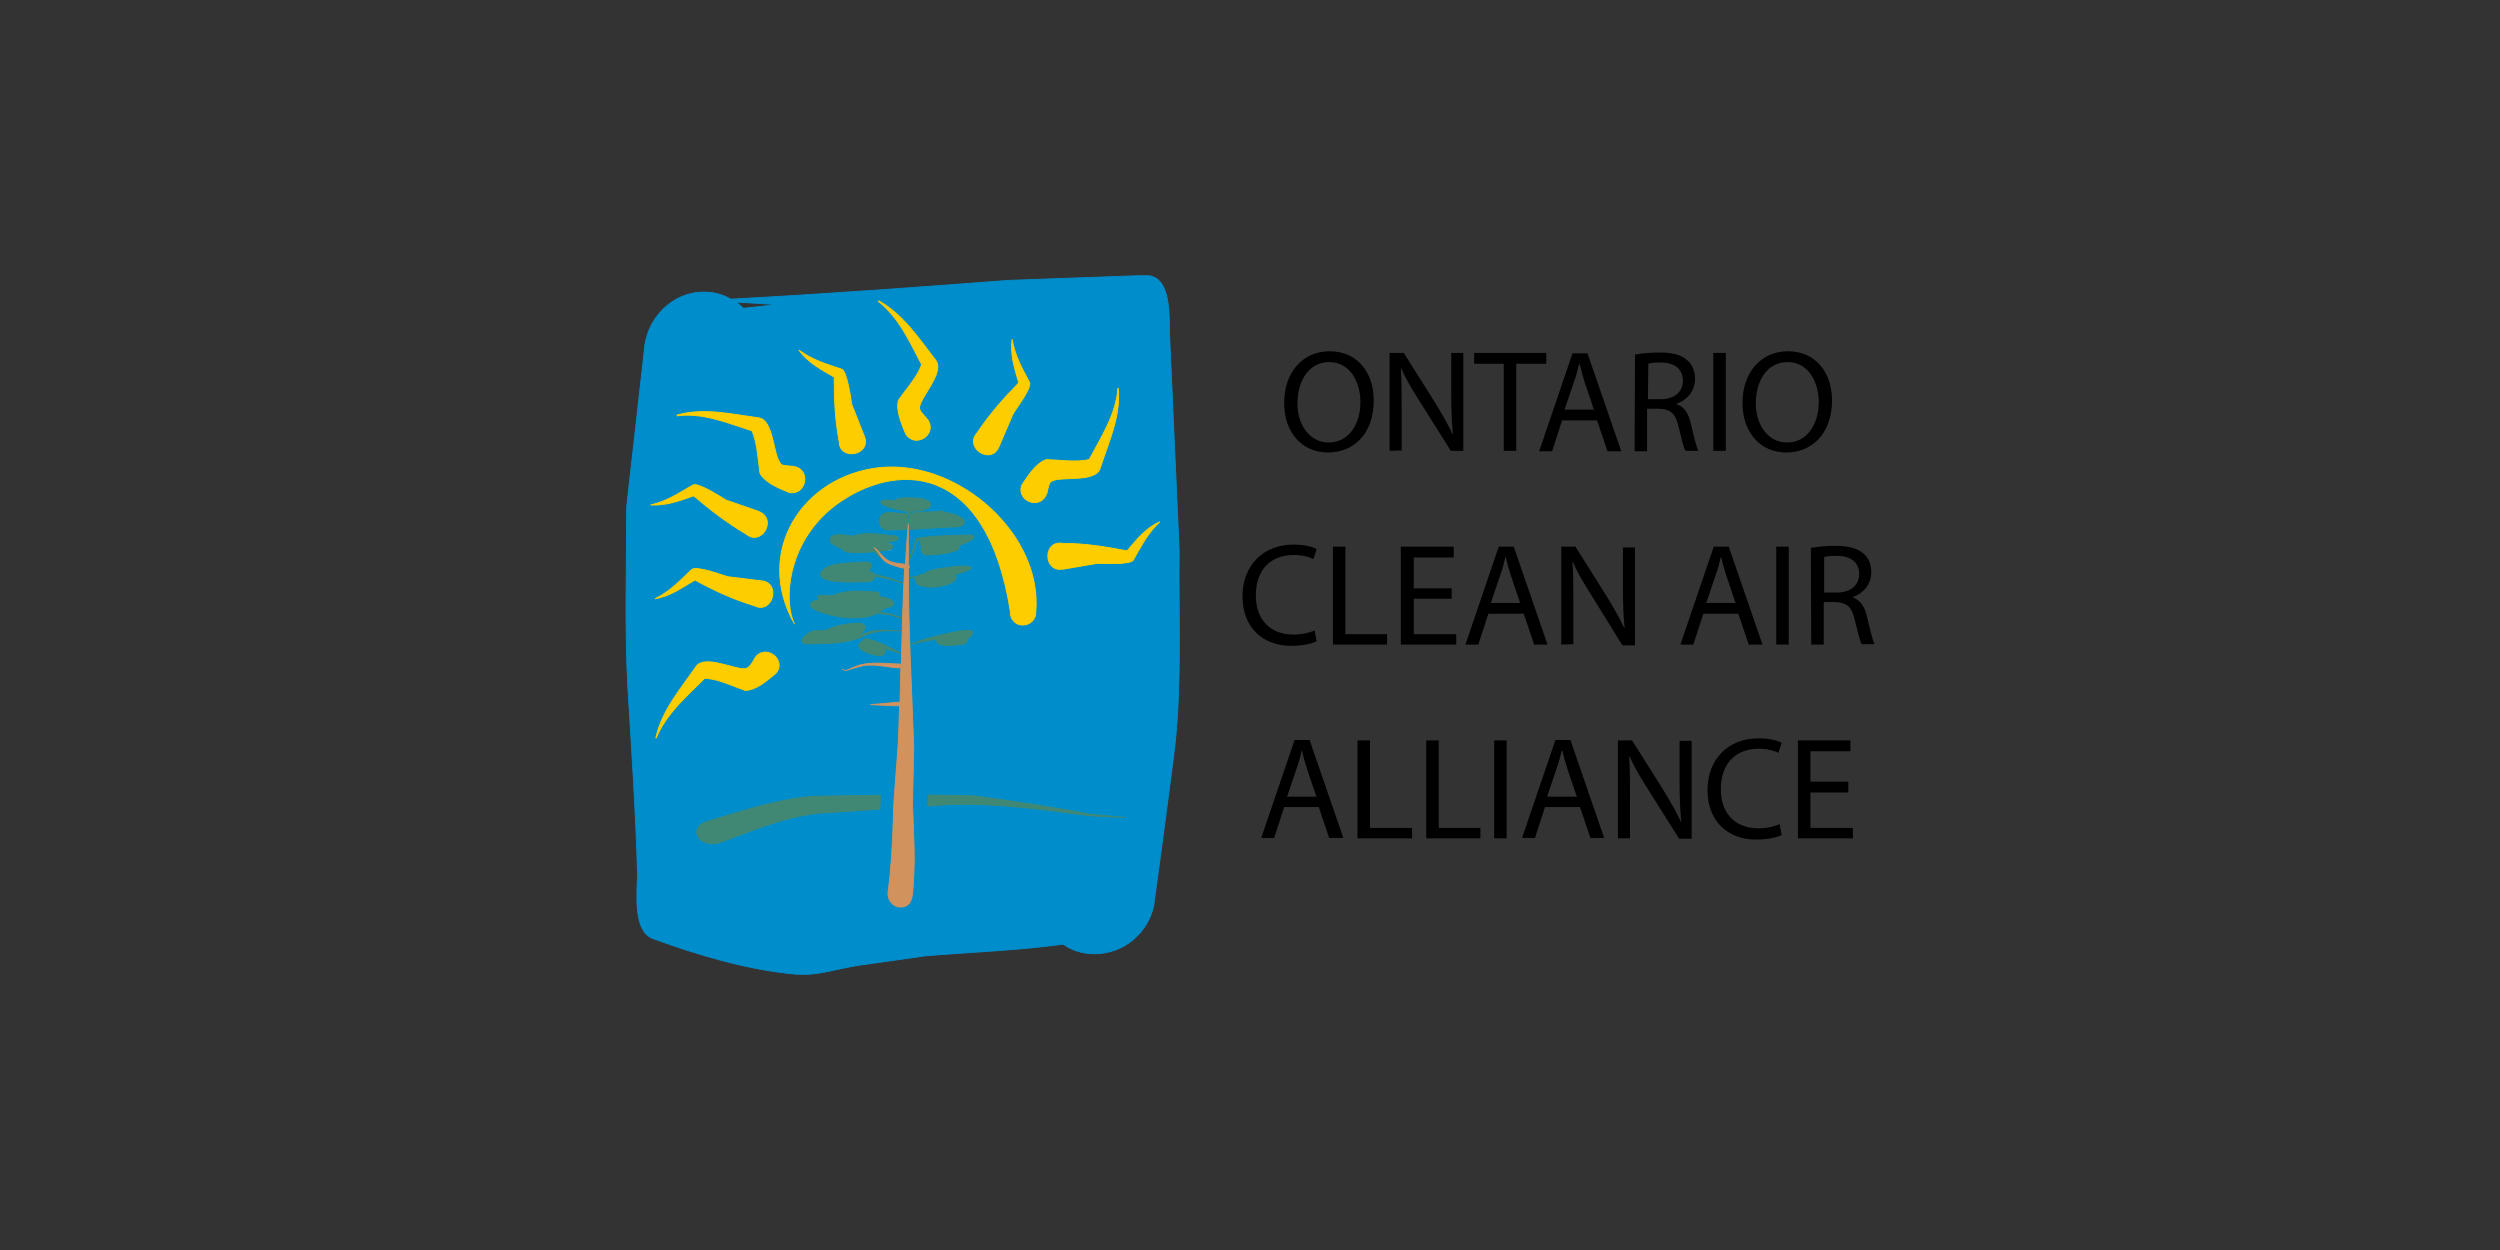 <?xml version="1.0" encoding="utf-8"?>
<!-- Generator: Adobe Illustrator 27.0.0, SVG Export Plug-In . SVG Version: 6.00 Build 0)  -->
<svg version="1.1" id="Layer_1" xmlns="http://www.w3.org/2000/svg" xmlns:xlink="http://www.w3.org/1999/xlink" x="0px" y="0px"
	 viewBox="0 0 600 300" style="enable-background:new 0 0 600 300;" xml:space="preserve">
<rect x="0" y="0" width="600" height="300" fill="#333333" stroke="none"/>
<style type="text/css">
	
		.st0{clip-path:url(#SVGID_00000106848944063972593870000014393721313439101849_);fill-rule:evenodd;clip-rule:evenodd;fill:#008DCC;}
	
		.st1{clip-path:url(#SVGID_00000147189095805149623690000010401576410864844192_);fill:none;stroke:#008DCC;stroke-width:0.216;stroke-miterlimit:2.414;}
	
		.st2{clip-path:url(#SVGID_00000172433853994726353260000018258316691883565188_);fill-rule:evenodd;clip-rule:evenodd;fill:#418874;}
	
		.st3{clip-path:url(#SVGID_00000086654882669149319720000005783323113310155400_);fill:none;stroke:#418874;stroke-width:0.216;stroke-miterlimit:2.414;}
	
		.st4{clip-path:url(#SVGID_00000072256589726228090000000007244036767345052300_);fill-rule:evenodd;clip-rule:evenodd;fill:#362982;}
	
		.st5{clip-path:url(#SVGID_00000129899450077839781700000009239766488054891423_);fill:none;stroke:#008DCC;stroke-width:7.162;stroke-miterlimit:2.414;}
	
		.st6{clip-path:url(#SVGID_00000119839397026476661230000010793094854543436989_);fill-rule:evenodd;clip-rule:evenodd;fill:#FECD00;}
	
		.st7{clip-path:url(#SVGID_00000121980444997602820270000003285854788959963290_);fill:none;stroke:#FECD00;stroke-width:0.216;stroke-miterlimit:2.414;}
	
		.st8{clip-path:url(#SVGID_00000065035693729447338360000008029039450717832368_);fill-rule:evenodd;clip-rule:evenodd;fill:#FECD00;}
	
		.st9{clip-path:url(#SVGID_00000171718944823150764080000009941826205865676438_);fill:none;stroke:#FECD00;stroke-width:0.216;stroke-miterlimit:2.414;}
	
		.st10{clip-path:url(#SVGID_00000036251765998079399430000018222616874976426889_);fill-rule:evenodd;clip-rule:evenodd;fill:#FECD00;}
	
		.st11{clip-path:url(#SVGID_00000142858289176512031100000014971991402944553374_);fill:none;stroke:#FECD00;stroke-width:0.216;stroke-miterlimit:2.414;}
	
		.st12{clip-path:url(#SVGID_00000023990826961512649660000002707310253314731413_);fill-rule:evenodd;clip-rule:evenodd;fill:#FECD00;}
	
		.st13{clip-path:url(#SVGID_00000139282867164636006630000002363825596322305170_);fill:none;stroke:#FECD00;stroke-width:0.216;stroke-miterlimit:2.414;}
	
		.st14{clip-path:url(#SVGID_00000129173958220749085890000010086722697036676542_);fill-rule:evenodd;clip-rule:evenodd;fill:#FECD00;}
	
		.st15{clip-path:url(#SVGID_00000130622462447658377490000013672671803684199838_);fill:none;stroke:#FECD00;stroke-width:0.216;stroke-miterlimit:2.414;}
	
		.st16{clip-path:url(#SVGID_00000029005222064841121180000007114359187172373384_);fill-rule:evenodd;clip-rule:evenodd;fill:#FECD00;}
	
		.st17{clip-path:url(#SVGID_00000124859065839709634570000004800377193080046740_);fill:none;stroke:#FECD00;stroke-width:0.216;stroke-miterlimit:2.414;}
	
		.st18{clip-path:url(#SVGID_00000029028045541795366390000010516633152707261594_);fill-rule:evenodd;clip-rule:evenodd;fill:#FECD00;}
	
		.st19{clip-path:url(#SVGID_00000025420364710775919980000000079269059686404529_);fill:none;stroke:#FECD00;stroke-width:0.216;stroke-miterlimit:2.414;}
	
		.st20{clip-path:url(#SVGID_00000113316074208390756480000016008518751881348515_);fill-rule:evenodd;clip-rule:evenodd;fill:#FECD00;}
	
		.st21{clip-path:url(#SVGID_00000016057604410667915370000002706407619226787758_);fill:none;stroke:#FECD00;stroke-width:0.216;stroke-miterlimit:2.414;}
	
		.st22{clip-path:url(#SVGID_00000081619597439493534900000014215540136409808012_);fill-rule:evenodd;clip-rule:evenodd;fill:#FECD00;}
	
		.st23{clip-path:url(#SVGID_00000119795954779227240730000007652018321432254374_);fill:none;stroke:#FECD00;stroke-width:0.216;stroke-miterlimit:2.414;}
	
		.st24{clip-path:url(#SVGID_00000008839849461115141880000016829103166652822173_);fill-rule:evenodd;clip-rule:evenodd;fill:#FECD00;}
	
		.st25{clip-path:url(#SVGID_00000173147590680216388990000012504729308080925084_);fill:none;stroke:#FECD00;stroke-width:0.216;stroke-miterlimit:2.414;}
	
		.st26{clip-path:url(#SVGID_00000152234766371735503490000003350932353767885230_);fill-rule:evenodd;clip-rule:evenodd;fill:#FFFFFF;}
	
		.st27{clip-path:url(#SVGID_00000176741011569313815370000006617674097815642297_);fill:none;stroke:#FFFFFF;stroke-width:0.216;stroke-miterlimit:2.414;}
	
		.st28{clip-path:url(#SVGID_00000039844073450405208420000013827854463844496570_);fill-rule:evenodd;clip-rule:evenodd;fill:#FFFFFF;}
	
		.st29{clip-path:url(#SVGID_00000180365110337525326210000017989163357317624502_);fill:none;stroke:#FFFFFF;stroke-width:0.216;stroke-miterlimit:2.414;}
	
		.st30{clip-path:url(#SVGID_00000065752561704148825420000002775606790109983930_);fill-rule:evenodd;clip-rule:evenodd;fill:#FFFFFF;}
	
		.st31{clip-path:url(#SVGID_00000129177267254502755760000012658818877851375508_);fill:none;stroke:#FFFFFF;stroke-width:0.216;stroke-miterlimit:2.414;}
	
		.st32{clip-path:url(#SVGID_00000024713056928892153570000005404385296672600980_);fill-rule:evenodd;clip-rule:evenodd;fill:#FFFFFF;}
	
		.st33{clip-path:url(#SVGID_00000163761674528599823190000004827336220771423671_);fill:none;stroke:#FFFFFF;stroke-width:0.216;stroke-miterlimit:2.414;}
	
		.st34{clip-path:url(#SVGID_00000053510492479276665240000007651988784251307187_);fill-rule:evenodd;clip-rule:evenodd;fill:#FFFFFF;}
	
		.st35{clip-path:url(#SVGID_00000079472050115560326230000017719954734874588343_);fill:none;stroke:#FFFFFF;stroke-width:0.216;stroke-miterlimit:2.414;}
	
		.st36{clip-path:url(#SVGID_00000091004039504936251950000009430533759175577774_);fill-rule:evenodd;clip-rule:evenodd;fill:#FFFFFF;}
	
		.st37{clip-path:url(#SVGID_00000173138537334185187380000016423110670037376137_);fill:none;stroke:#FFFFFF;stroke-width:0.216;stroke-miterlimit:2.414;}
	
		.st38{clip-path:url(#SVGID_00000134934287219650874890000012245524113063134620_);fill-rule:evenodd;clip-rule:evenodd;fill:#FFFFFF;}
	
		.st39{clip-path:url(#SVGID_00000074403710838783756540000003628100707597984144_);fill:none;stroke:#FFFFFF;stroke-width:0.216;stroke-miterlimit:2.414;}
	
		.st40{clip-path:url(#SVGID_00000034811420777721166360000013928845971399293861_);fill-rule:evenodd;clip-rule:evenodd;fill:#FFFFFF;}
	
		.st41{clip-path:url(#SVGID_00000114775805313749385360000010218283806114888867_);fill:none;stroke:#FFFFFF;stroke-width:0.216;stroke-miterlimit:2.414;}
	
		.st42{clip-path:url(#SVGID_00000160910668759032691210000010251441280926986136_);fill-rule:evenodd;clip-rule:evenodd;fill:#FFFFFF;}
	
		.st43{clip-path:url(#SVGID_00000173151317627061653580000010756773443648974266_);fill:none;stroke:#FFFFFF;stroke-width:0.216;stroke-miterlimit:2.414;}
	
		.st44{clip-path:url(#SVGID_00000140708718206946325480000000886494015446736562_);fill-rule:evenodd;clip-rule:evenodd;fill:#FFFFFF;}
	
		.st45{clip-path:url(#SVGID_00000116917202042752392640000013374742586898603197_);fill:none;stroke:#FFFFFF;stroke-width:0.216;stroke-miterlimit:2.414;}
	
		.st46{clip-path:url(#SVGID_00000112601835564048668080000011023067601015052478_);fill-rule:evenodd;clip-rule:evenodd;fill:#418874;}
	
		.st47{clip-path:url(#SVGID_00000093163187533330192960000015000611200054325139_);fill:none;stroke:#418874;stroke-width:0.216;stroke-miterlimit:2.414;}
	
		.st48{clip-path:url(#SVGID_00000111889063595544794710000017276164289154385540_);fill:none;stroke:#FFFFFF;stroke-width:0.216;stroke-miterlimit:2.414;}
	
		.st49{clip-path:url(#SVGID_00000073001756402411400570000007867518488591666359_);fill-rule:evenodd;clip-rule:evenodd;fill:#D1925D;}
	
		.st50{clip-path:url(#SVGID_00000005956705639510922690000002613177237860932754_);fill:none;stroke:#D1925D;stroke-width:0.216;stroke-miterlimit:2.414;}
	.st51{clip-path:url(#SVGID_00000096027922196647799790000012950975508848304020_);}
	.st52{clip-path:url(#SVGID_00000139980840642756578760000017378195822583975082_);}
	.st53{clip-path:url(#SVGID_00000168114939286884242110000017082997626009621680_);}
	.st54{clip-path:url(#SVGID_00000174570828443097135850000013679741576569794187_);}
	.st55{clip-path:url(#SVGID_00000087377574902312267540000002575684367971581370_);}
	.st56{clip-path:url(#SVGID_00000120551891364505065890000001145991773783413396_);}
	.st57{clip-path:url(#SVGID_00000020365430727807241210000003294955860014291593_);}
	.st58{clip-path:url(#SVGID_00000094591791368757686770000003830024928314895520_);}
	.st59{clip-path:url(#SVGID_00000100348953450028697380000005075211310374463633_);}
	.st60{clip-path:url(#SVGID_00000106840614142596511080000002864932014154278528_);}
	.st61{clip-path:url(#SVGID_00000114065417806773947410000015390602849338920849_);}
	.st62{clip-path:url(#SVGID_00000013192755988793086170000011743708582122271935_);}
	.st63{clip-path:url(#SVGID_00000139294110428775797220000000940664833228721305_);}
	.st64{clip-path:url(#SVGID_00000065756672153417693440000000573521696588942519_);}
	.st65{clip-path:url(#SVGID_00000137116796711448877930000013200876075977947047_);}
	.st66{clip-path:url(#SVGID_00000166643293039715106170000001898182152475068288_);}
	.st67{clip-path:url(#SVGID_00000127041057887302832070000015693544809295497651_);}
	.st68{clip-path:url(#SVGID_00000060745017028875729840000010406060598639734704_);}
	.st69{clip-path:url(#SVGID_00000053529672426705291790000006617107597078471076_);}
	.st70{clip-path:url(#SVGID_00000121962478374074978660000009037744478390100912_);}
	.st71{clip-path:url(#SVGID_00000161608465508533225760000006050067787598381993_);}
	.st72{clip-path:url(#SVGID_00000164515955168029039600000005661142972478524321_);}
	.st73{clip-path:url(#SVGID_00000029756038037645449970000013504458100645204914_);}
</style>
<g>
	<g>
		<g>
			<g>
				<defs>
					<rect id="SVGID_1_" x="150" y="66.1" width="300" height="167.8"/>
				</defs>
				<clipPath id="SVGID_00000061443818781211639370000012097007254365329045_">
					<use xlink:href="#SVGID_1_"  style="overflow:visible;"/>
				</clipPath>
				
					<path style="clip-path:url(#SVGID_00000061443818781211639370000012097007254365329045_);fill-rule:evenodd;clip-rule:evenodd;fill:#008DCC;" d="
					M262.7,228.9c7,0,12.8-5,14.2-11.6l0,0c1.6-11.5,3.1-23,4.6-34.5c2.3-16.7,1.3-33.9,1.5-50.8l-2.3-51.5
					c-0.2-4,0.7-14.2-5.6-14.4l-33.2,1.2c-22.2,1.7-44.3,3.3-66.5,4.5c-1.9-1.1-4.1-1.7-6.5-1.7c-7.6,0-13.9,6.4-14.3,14.3
					l-4.2,37.2c0,14.5-0.5,29.2,0.3,43.7c0.9,14.8,1.9,29.5,2.3,44.4c0,4-1.3,13.8,3.8,15.6c11.1,4,22.4,7.4,34.1,8.5
					c5.2,0.5,10.4-1.5,15.7-2.2l15.5-2.2c10.9-0.9,22.2-1.3,33.1-2.8C257.3,228.1,259.8,228.9,262.7,228.9 M176.6,72.5
					c3.4,0.2,6.7,0.4,10,0.6l-8.2,0.9C177.9,73.5,177.3,73,176.6,72.5"/>
			</g>
		</g>
	</g>
	<g>
		<g>
			<g>
				<defs>
					<rect id="SVGID_00000050634799427532224300000006968030141536819125_" x="150" y="66.1" width="300" height="167.8"/>
				</defs>
				<clipPath id="SVGID_00000142876314926677191440000014844917664905439403_">
					<use xlink:href="#SVGID_00000050634799427532224300000006968030141536819125_"  style="overflow:visible;"/>
				</clipPath>
				
					<path style="clip-path:url(#SVGID_00000142876314926677191440000014844917664905439403_);fill:none;stroke:#008DCC;stroke-width:0.216;stroke-miterlimit:2.414;" d="
					M262.7,228.9c7,0,12.8-5,14.2-11.6l0,0c1.6-11.5,3.1-23,4.6-34.5c2.3-16.7,1.3-33.9,1.5-50.8l-2.3-51.5
					c-0.2-4,0.7-14.2-5.6-14.4l-33.2,1.2c-22.2,1.7-44.3,3.3-66.5,4.5c-1.9-1.1-4.1-1.7-6.5-1.7c-7.6,0-13.9,6.4-14.3,14.3
					l-4.2,37.2c0,14.5-0.5,29.2,0.3,43.7c0.9,14.8,1.9,29.5,2.3,44.4c0,4-1.3,13.8,3.8,15.6c11.1,4,22.4,7.4,34.1,8.5
					c5.2,0.5,10.4-1.5,15.7-2.2l15.5-2.2c10.9-0.9,22.2-1.3,33.1-2.8C257.3,228.1,259.8,228.9,262.7,228.9 M176.6,72.5
					c3.4,0.2,6.7,0.4,10,0.6l-8.2,0.9C177.9,73.5,177.3,73,176.6,72.5"/>
			</g>
		</g>
	</g>
	<g>
		<g>
			<g>
				<defs>
					<rect id="SVGID_00000013885447353038749140000006390086115195830955_" x="150" y="66.1" width="300" height="167.8"/>
				</defs>
				<clipPath id="SVGID_00000075881725544197576110000011732235891492696194_">
					<use xlink:href="#SVGID_00000013885447353038749140000006390086115195830955_"  style="overflow:visible;"/>
				</clipPath>
				
					<path style="clip-path:url(#SVGID_00000075881725544197576110000011732235891492696194_);fill-rule:evenodd;clip-rule:evenodd;fill:#418874;" d="
					M171.2,202.5c0.5,0,0.9-0.1,1.3-0.2l0,0c7.6-2.7,15.1-6.1,23.7-7.1l31.6-2.1c11.4-0.4,22.7,1.2,33.8,2.7l8.5,0.4l0,0l-8.5-0.8
					c-9.2-1.8-18.4-3.1-27.7-4.4c-13-0.4-25.8-0.1-38.7,0.1c-8.7,0.7-17.3,3.6-25.3,6l0,0C165.7,198.2,166.7,202.5,171.2,202.5"/>
			</g>
		</g>
	</g>
	<g>
		<g>
			<g>
				<defs>
					<rect id="SVGID_00000011749745884011409860000005537676305338464917_" x="150" y="66.1" width="300" height="167.8"/>
				</defs>
				<clipPath id="SVGID_00000160881809554892348020000009348499635640901781_">
					<use xlink:href="#SVGID_00000011749745884011409860000005537676305338464917_"  style="overflow:visible;"/>
				</clipPath>
				
					<path style="clip-path:url(#SVGID_00000160881809554892348020000009348499635640901781_);fill:none;stroke:#418874;stroke-width:0.216;stroke-miterlimit:2.414;" d="
					M171.2,202.5c0.5,0,0.9-0.1,1.3-0.2l0,0c7.6-2.7,15.1-6.1,23.7-7.1l31.6-2.1c11.4-0.4,22.7,1.2,33.8,2.7l8.5,0.4l0,0l-8.5-0.8
					c-9.2-1.8-18.4-3.1-27.7-4.4c-13-0.4-25.8-0.1-38.7,0.1c-8.7,0.7-17.3,3.6-25.3,6l0,0C165.7,198.2,166.7,202.5,171.2,202.5z"/>
			</g>
		</g>
	</g>
	<g>
		<g>
			<g>
				<defs>
					<rect id="SVGID_00000036943366194830964490000013114685771525833872_" x="150" y="66.1" width="300" height="167.8"/>
				</defs>
				<clipPath id="SVGID_00000031918833355061432240000009647695584097758909_">
					<use xlink:href="#SVGID_00000036943366194830964490000013114685771525833872_"  style="overflow:visible;"/>
				</clipPath>
				
					<path style="clip-path:url(#SVGID_00000031918833355061432240000009647695584097758909_);fill-rule:evenodd;clip-rule:evenodd;fill:#362982;" d="
					M216.1,217.7c3.3,0,2.9-3.7,3.1-5.9c0.5-6.2,0-12.5-0.2-18.8c0.1-4.6,0.2-9.2,0.3-13.8c-0.6-17.8-1.7-35.7-1.3-53.4c0-1,0-1,0,0
					c-1.3,16.5-1.3,33.2-1.9,49.7c-0.2,7-1.2,14-1.3,21.1c-0.2,6.1-0.5,11.9-1.3,17.9C213.1,216.2,214.4,217.7,216.1,217.7
					 M216.8,160.4c1.2,0,0-1,0-1c-2.9-0.1-6.5-0.6-9.3,0c-1.1,0.2-2.1,0.6-3,1c-1.1,0.4-1.1,0.8-2.2,0.2l0,0
					c1.1,0.6,1.1,0.2,2.3-0.1c1-0.3,2.1-0.6,3-0.8C210.6,159.4,213.8,160.4,216.8,160.4 M216.8,159.6c-0.3,0-0.5,0.2-0.5,0.5
					 M217.7,136.4c1.1,0,0.1-1,0.1-1c-1.5-0.2-3.4-0.2-4.6-0.9c-1.3-0.7-2.1-2.3-3.4-3.1l0,0c1.2,1,1.8,2.8,3,3.5
					C213.8,135.7,216.5,136.4,217.7,136.4 M213.2,127.2c4.7,0,9.6-0.4,14.2-0.7c0.9-0.1,3.7,0.3,4-1c0.5-1.8-4.4-2.5-5.7-2.8
					c0.2,0,0.4-0.1,0.6-0.2l0,0c-1.6,0.7-6.9,0-7.6,0.9c-1.8-0.1-3.9-0.4-5.6-0.4C210.4,123.1,210.4,127.2,213.2,127.2 M217.2,169.5
					c0.7,0,0.6-1-0.1-1c-2.7,0.2-5.4,0.5-8.1,0.7l0,0C211.7,169.5,214.5,169.5,217.2,169.5 M211.2,157.4c0.9,0,1.5-0.9,1.2-1.8
					c1.3,0.4,2.7,0.9,4,1.3c-2.5-1.3-5.6-3.1-8.5-3.6c-0.4-0.1-0.6,0.3-0.9,0.5C203.8,155.9,210.2,157.4,211.2,157.4 M231.1,154.6
					c0.7-0.1,1.2-0.7,1.1-1.3c0.8-0.5,1.3-1,1.2-1.7c-0.5-1.2-9.6,1.3-11.5,1.8l-3.4,1.3c2.1-0.6,4.2-1,6.4-1.3
					C224.1,155.7,230.3,154.7,231.1,154.6 M210.9,143.2c0.5-0.3,0.3-1-0.3-1.1c-4-0.2-7.1-0.7-11,0.9c-1.8-0.2-3.4-0.3-3.4,0.3
					c0,0.2,0.2,0.4,0.6,0.6c-1,0.2-2.3,0.4-2.3,1.2c-0.1,1.6,6.4,2.9,7.5,3c2.3,0.3,6.5,0.4,8.6-1c0.9,0.3,1.8,0.2,2.8,0.4l4.6,1.3
					l-4.5-1.5c-0.8-0.2-1.7-0.2-2.4-0.5c0.4-0.3,0.8-0.6,1.2-0.8c0.7-0.4,2.2-0.1,2.2-1.3C214.2,143.8,212.5,143.3,210.9,143.2
					 M198.4,145.2c0.5-0.2,0.9-0.4,1.3-0.6c1.5,0.2,2.9,0,4.4-0.2c1.2,0.3,2.4,0.8,3.5,1.3c-1.8,0.4-3.9,0.4-5.7,0.4L198.4,145.2
					 M208.1,145.6c-0.9-0.6-1.8-1.1-2.9-1.5c1-0.2,2.1-0.6,3-0.7c-0.7,0.6-0.6,1.6,0.1,2.1L208.1,145.6 M207.6,150.3
					c-0.5-1.6-5.6-0.2-6.7-0.1c-1.1,0.3-1.9,0.9-3,1.1c-1,0.2-2.1-0.1-2.9,0.2c-1,0.3-1.8,1.1-2.4,1.8c-0.4,0.5,0,1.1,0.6,1.2
					c4.6,0,8.5,0,12.8-1.3c1-0.3,1.8-0.9,2.9-1.2c2.3-0.8,5-0.6,7.5-0.6c-2.4-0.1-5.2-0.4-7.6,0.2c-0.9,0.2-1.8,0.7-2.8,1
					C207,151.8,207.9,151,207.6,150.3 M202.7,152.2c-0.1,0.4,0,0.8,0.3,1.1c-2.7,0.4-5.2,0.3-8,0.1c0.4-0.1,0.8-0.1,1.7-0.1
					C198.7,153,200.7,152.3,202.7,152.2 M217.9,122.8c0,1.8,0,3.5,0.1,5.4c0.1-1.8,0.2-3.5,0.4-5.4c1.7,0,5.1-0.2,4.8-1.8
					c-0.2-1.7-6.2-1.5-7.4-1.3c-0.4,0-0.8,0.3-1,0.6c-1.7-0.3-3.4-0.3-3.5,0.3C211.2,121.5,216.9,122.7,217.9,122.8 M213.8,130.5
					l-0.4,1.6L213.8,130.5 M200.8,128.4c0.1-0.3,3.6,0.2,4,0.3l0,0l0,0c2.5-1.1,6.1-0.5,8.7-0.2c0.6,0.1,1.3-0.1,1.8,0.3
					c1,0.8-0.7,1.2-2.7,1.3c1.1,0.4,2.9,1.3,0.6,1.9l0,0c0,0-2.5,0.4-2.9,0.4c1.1,2.1,4.2,2.7,6.3,3.4c-2.7-0.8-5-1.2-6.7-3.4
					c-1.6,0.1-7.6,0.8-7.8-0.8c-0.7-0.1-1.3-0.4-1.8-0.8C198.7,130.3,198.8,128.5,200.8,128.4 M206.5,130.6c1,0,1.9,0.1,2.9,0.1
					v-0.1c-0.8-0.4-1.7-0.8-2.5-1C207,129.9,206.8,130.4,206.5,130.6 M208.6,129.8c-0.3-0.4,0-0.7,0.4-0.9c-0.8-0.1-1.5,0.1-2.3,0.2
					C207.4,129.3,208,129.4,208.6,129.8 M216.7,135.8L216.7,135.8 M208.6,139.6c0.8,0,1.3-0.7,1.3-1.3c2.7,0.3,5,1.1,7.5,1.9
					c-2.5-1-4.9-1.9-7.6-2.3c-0.4-0.9-1.2-0.7-1.9-0.7c0.9-0.5,1.6-1.1,1.3-1.7c-0.3-1-3-0.5-3.7-0.5c-1.6,0.1-6.9,0.2-7.8,1.8
					c-0.6,0.2-1,0.9-0.6,1.5C198.4,140.2,206.2,139.6,208.6,139.6 M200.2,136.7c1.6-0.6,3.4-0.4,5.1-0.4
					C203.9,137,201.7,136.7,200.2,136.7 M222.4,133.2c2.1,0,4.9-0.3,6.8-1l0,0c0.5-1.2,0.7-1.8,0,0c0.5,0,1.3-0.7,1.1-1.3
					c1.1-0.4,2.2-0.9,3.1-1.5c0.5-0.3,0.3-1-0.3-1c-1.5,0-13.1,0.2-13.3,1.1c-0.6,2.3-0.9,3.4-2.1,5.5c1.3-1.8,1.8-3.1,2.3-5.3
					l1.5-0.1c-0.8,0.3-0.9,1.1-0.2,1.5C220.7,131.7,221.2,133.2,222.4,133.2 M222.9,129.4c2.5,0.2,5.4,0.8,8,0H222.9 M229.1,137.9
					L229.1,137.9c2.1-0.5,5.5-1.6,3.3-1.9v-0.1h-0.2c-1.9-0.3-7.5,0.7-8.5,0.9c-0.8,0.2-1.6,0.7-2.3,1.1c-0.4-0.1-0.9,0.1-1.2,0.4
					c-0.9,0.2-1.8,0.3-2.8,0.5c0.9-0.1,1.7-0.1,2.5-0.3c-0.3,0.5-0.2,1.2,0.2,1.6l0,0C222.6,142.1,231.4,140,229.1,137.9
					 M221.9,138.1L221.9,138.1l0.3-0.2C222,138,221.9,138,221.9,138.1"/>
			</g>
		</g>
	</g>
	<g>
		<g>
			<g>
				<defs>
					<rect id="SVGID_00000135679669620357549240000013571871325480944770_" x="150" y="66.1" width="300" height="167.8"/>
				</defs>
				<clipPath id="SVGID_00000139274296216901718110000011144181444273939879_">
					<use xlink:href="#SVGID_00000135679669620357549240000013571871325480944770_"  style="overflow:visible;"/>
				</clipPath>
				
					<path style="clip-path:url(#SVGID_00000139274296216901718110000011144181444273939879_);fill:none;stroke:#008DCC;stroke-width:7.162;stroke-miterlimit:2.414;" d="
					M216.1,217.7c3.3,0,2.9-3.7,3.1-5.9c0.5-6.2,0-12.5-0.2-18.8c0.1-4.6,0.2-9.2,0.3-13.8c-0.6-17.8-1.7-35.7-1.3-53.4c0-1,0-1,0,0
					c-1.3,16.5-1.3,33.2-1.9,49.7c-0.2,7-1.2,14-1.3,21.1c-0.2,6.1-0.5,11.9-1.3,17.9C213.1,216.2,214.4,217.7,216.1,217.7
					 M216.8,160.4c1.2,0,0-1,0-1c-2.9-0.1-6.5-0.6-9.3,0c-1.1,0.2-2.1,0.6-3,1c-1.1,0.4-1.1,0.8-2.2,0.2l0,0
					c1.1,0.6,1.1,0.2,2.3-0.1c1-0.3,2.1-0.6,3-0.8C210.6,159.4,213.8,160.4,216.8,160.4 M216.8,159.6c-0.3,0-0.5,0.2-0.5,0.5
					 M217.7,136.4c1.1,0,0.1-1,0.1-1c-1.5-0.2-3.4-0.2-4.6-0.9c-1.3-0.7-2.1-2.3-3.4-3.1l0,0c1.2,1,1.8,2.8,3,3.5
					C213.8,135.7,216.5,136.4,217.7,136.4 M213.2,127.2c4.7,0,9.6-0.4,14.2-0.7c0.9-0.1,3.7,0.3,4-1c0.5-1.8-4.4-2.5-5.7-2.8
					c0.2,0,0.4-0.1,0.6-0.2l0,0c-1.6,0.7-6.9,0-7.6,0.9c-1.8-0.1-3.9-0.4-5.6-0.4C210.4,123.1,210.4,127.2,213.2,127.2 M217.2,169.5
					c0.7,0,0.6-1-0.1-1c-2.7,0.2-5.4,0.5-8.1,0.7l0,0C211.7,169.5,214.5,169.5,217.2,169.5 M211.2,157.4c0.9,0,1.5-0.9,1.2-1.8
					c1.3,0.4,2.7,0.9,4,1.3c-2.5-1.3-5.6-3.1-8.5-3.6c-0.4-0.1-0.6,0.3-0.9,0.5C203.8,155.9,210.2,157.4,211.2,157.4 M231.1,154.6
					c0.7-0.1,1.2-0.7,1.1-1.3c0.8-0.5,1.3-1,1.2-1.7c-0.5-1.2-9.6,1.3-11.5,1.8l-3.4,1.3c2.1-0.6,4.2-1,6.4-1.3
					C224.1,155.7,230.3,154.7,231.1,154.6 M210.9,143.2c0.5-0.3,0.3-1-0.3-1.1c-4-0.2-7.1-0.7-11,0.9c-1.8-0.2-3.4-0.3-3.4,0.3
					c0,0.2,0.2,0.4,0.6,0.6c-1,0.2-2.3,0.4-2.3,1.2c-0.1,1.6,6.4,2.9,7.5,3c2.3,0.3,6.5,0.4,8.6-1c0.9,0.3,1.8,0.2,2.8,0.4l4.6,1.3
					l-4.5-1.5c-0.8-0.2-1.7-0.2-2.4-0.5c0.4-0.3,0.8-0.6,1.2-0.8c0.7-0.4,2.2-0.1,2.2-1.3C214.2,143.8,212.5,143.3,210.9,143.2
					 M198.4,145.2c0.5-0.2,0.9-0.4,1.3-0.6c1.5,0.2,2.9,0,4.4-0.2c1.2,0.3,2.4,0.8,3.5,1.3c-1.8,0.4-3.9,0.4-5.7,0.4L198.4,145.2
					 M208.1,145.6c-0.9-0.6-1.8-1.1-2.9-1.5c1-0.2,2.1-0.6,3-0.7c-0.7,0.6-0.6,1.6,0.1,2.1L208.1,145.6 M207.6,150.3
					c-0.5-1.6-5.6-0.2-6.7-0.1c-1.1,0.3-1.9,0.9-3,1.1c-1,0.2-2.1-0.1-2.9,0.2c-1,0.3-1.8,1.1-2.4,1.8c-0.4,0.5,0,1.1,0.6,1.2
					c4.6,0,8.5,0,12.8-1.3c1-0.3,1.8-0.9,2.9-1.2c2.3-0.8,5-0.6,7.5-0.6c-2.4-0.1-5.2-0.4-7.6,0.2c-0.9,0.2-1.8,0.7-2.8,1
					C207,151.8,207.9,151,207.6,150.3 M202.7,152.2c-0.1,0.4,0,0.8,0.3,1.1c-2.7,0.4-5.2,0.3-8,0.1c0.4-0.1,0.8-0.1,1.7-0.1
					C198.7,153,200.7,152.3,202.7,152.2 M217.9,122.8c0,1.8,0,3.5,0.1,5.4c0.1-1.8,0.2-3.5,0.4-5.4c1.7,0,5.1-0.2,4.8-1.8
					c-0.2-1.7-6.2-1.5-7.4-1.3c-0.4,0-0.8,0.3-1,0.6c-1.7-0.3-3.4-0.3-3.5,0.3C211.2,121.5,216.9,122.7,217.9,122.8 M213.8,130.5
					l-0.4,1.6L213.8,130.5 M200.8,128.4c0.1-0.3,3.6,0.2,4,0.3l0,0l0,0c2.5-1.1,6.1-0.5,8.7-0.2c0.6,0.1,1.3-0.1,1.8,0.3
					c1,0.8-0.7,1.2-2.7,1.3c1.1,0.4,2.9,1.3,0.6,1.9l0,0c0,0-2.5,0.4-2.9,0.4c1.1,2.1,4.2,2.7,6.3,3.4c-2.7-0.8-5-1.2-6.7-3.4
					c-1.6,0.1-7.6,0.8-7.8-0.8c-0.7-0.1-1.3-0.4-1.8-0.8C198.7,130.3,198.8,128.5,200.8,128.4 M206.5,130.6c1,0,1.9,0.1,2.9,0.1
					v-0.1c-0.8-0.4-1.7-0.8-2.5-1C207,129.9,206.8,130.4,206.5,130.6 M208.6,129.8c-0.3-0.4,0-0.7,0.4-0.9c-0.8-0.1-1.5,0.1-2.3,0.2
					C207.4,129.3,208,129.4,208.6,129.8 M216.7,135.8L216.7,135.8 M208.6,139.6c0.8,0,1.3-0.7,1.3-1.3c2.7,0.3,5,1.1,7.5,1.9
					c-2.5-1-4.9-1.9-7.6-2.3c-0.4-0.9-1.2-0.7-1.9-0.7c0.9-0.5,1.6-1.1,1.3-1.7c-0.3-1-3-0.5-3.7-0.5c-1.6,0.1-6.9,0.2-7.8,1.8
					c-0.6,0.2-1,0.9-0.6,1.5C198.4,140.2,206.2,139.6,208.6,139.6 M200.2,136.7c1.6-0.6,3.4-0.4,5.1-0.4
					C203.9,137,201.7,136.7,200.2,136.7 M222.4,133.2c2.1,0,4.9-0.3,6.8-1l0,0c0.5-1.2,0.7-1.8,0,0c0.5,0,1.3-0.7,1.1-1.3
					c1.1-0.4,2.2-0.9,3.1-1.5c0.5-0.3,0.3-1-0.3-1c-1.5,0-13.1,0.2-13.3,1.1c-0.6,2.3-0.9,3.4-2.1,5.5c1.3-1.8,1.8-3.1,2.3-5.3
					l1.5-0.1c-0.8,0.3-0.9,1.1-0.2,1.5C220.7,131.7,221.2,133.2,222.4,133.2 M222.9,129.4c2.5,0.2,5.4,0.8,8,0H222.9 M229.1,137.9
					L229.1,137.9c2.1-0.5,5.5-1.6,3.3-1.9v-0.1h-0.2c-1.9-0.3-7.5,0.7-8.5,0.9c-0.8,0.2-1.6,0.7-2.3,1.1c-0.4-0.1-0.9,0.1-1.2,0.4
					c-0.9,0.2-1.8,0.3-2.8,0.5c0.9-0.1,1.7-0.1,2.5-0.3c-0.3,0.5-0.2,1.2,0.2,1.6l0,0C222.6,142.1,231.4,140,229.1,137.9
					 M221.9,138.1L221.9,138.1l0.3-0.2C222,138,221.9,138,221.9,138.1"/>
			</g>
		</g>
	</g>
	<g>
		<g>
			<g>
				<defs>
					<rect id="SVGID_00000071537726971197973670000006011198566829683358_" x="150" y="66.1" width="300" height="167.8"/>
				</defs>
				<clipPath id="SVGID_00000074415505939793432250000006333954070875823517_">
					<use xlink:href="#SVGID_00000071537726971197973670000006011198566829683358_"  style="overflow:visible;"/>
				</clipPath>
				
					<path style="clip-path:url(#SVGID_00000074415505939793432250000006333954070875823517_);fill-rule:evenodd;clip-rule:evenodd;fill:#FECD00;" d="
					M244.3,149.8c-1.2-0.5-1.9-1.8-1.8-2.9c-5.7-36.7-27.9-36-41.8-25.8c-12.2,9.1-12.6,23.7-10,28.7c-9.9-17.5,2-35.7,20.6-37.6
					c19-1.8,38.9,16.2,37.3,34.6l0,0C248.7,149.1,246.4,150.6,244.3,149.8 M248.7,150.5L248.7,150.5"/>
			</g>
		</g>
	</g>
	<g>
		<g>
			<g>
				<defs>
					<rect id="SVGID_00000135664763184510011640000015592792995673618079_" x="150" y="66.1" width="300" height="167.8"/>
				</defs>
				<clipPath id="SVGID_00000005963935480839226900000013830758537967982262_">
					<use xlink:href="#SVGID_00000135664763184510011640000015592792995673618079_"  style="overflow:visible;"/>
				</clipPath>
				
					<path style="clip-path:url(#SVGID_00000005963935480839226900000013830758537967982262_);fill:none;stroke:#FECD00;stroke-width:0.216;stroke-miterlimit:2.414;" d="
					M244.3,149.8c-1.2-0.5-1.9-1.8-1.8-2.9c-5.7-36.7-27.9-36-41.8-25.8c-12.2,9.1-12.6,23.7-10,28.7c-9.9-17.5,2-35.7,20.6-37.6
					c19-1.8,38.9,16.2,37.3,34.6l0,0C248.7,149.1,246.4,150.6,244.3,149.8 M248.7,150.5L248.7,150.5"/>
			</g>
		</g>
	</g>
	<g>
		<g>
			<g>
				<defs>
					<rect id="SVGID_00000006699947129928624030000016099285021344426656_" x="150" y="66.1" width="300" height="167.8"/>
				</defs>
				<clipPath id="SVGID_00000015343976425274273780000006953531104914626491_">
					<use xlink:href="#SVGID_00000006699947129928624030000016099285021344426656_"  style="overflow:visible;"/>
				</clipPath>
				
					<path style="clip-path:url(#SVGID_00000015343976425274273780000006953531104914626491_);fill-rule:evenodd;clip-rule:evenodd;fill:#FECD00;" d="
					M251.3,118.2c0,0.2-0.1,0.4-0.2,0.5c-1.7,3.9-7.4,1.3-5.8-2.4l0,0c1.5-2.2,3.3-5.1,5.8-6c3.4,0.1,7,0.7,10.3,0
					c2.9-5.5,6.4-10.7,6.9-17.1h0.1c0.6,6.9-2.3,12.8-4.4,19.3c-1.2,3.3-9,1.8-11.4,2.9C251.7,115.6,251.6,117.1,251.3,118.2"/>
			</g>
		</g>
	</g>
	<g>
		<g>
			<g>
				<defs>
					<rect id="SVGID_00000006694630104970738020000012538226729363175836_" x="150" y="66.1" width="300" height="167.8"/>
				</defs>
				<clipPath id="SVGID_00000054981077497304077670000009233084969285969066_">
					<use xlink:href="#SVGID_00000006694630104970738020000012538226729363175836_"  style="overflow:visible;"/>
				</clipPath>
				
					<path style="clip-path:url(#SVGID_00000054981077497304077670000009233084969285969066_);fill:none;stroke:#FECD00;stroke-width:0.216;stroke-miterlimit:2.414;" d="
					M251.3,118.2c0,0.2-0.1,0.4-0.2,0.5c-1.7,3.9-7.4,1.3-5.8-2.4l0,0c1.5-2.2,3.3-5.1,5.8-6c3.4,0.1,7,0.7,10.3,0
					c2.9-5.5,6.4-10.7,6.9-17.1h0.1c0.6,6.9-2.3,12.8-4.4,19.3c-1.2,3.3-9,1.8-11.4,2.9C251.7,115.6,251.6,117.1,251.3,118.2z"/>
			</g>
		</g>
	</g>
	<g>
		<g>
			<g>
				<defs>
					<rect id="SVGID_00000160877537351941682700000008652644067067401899_" x="150" y="66.1" width="300" height="167.8"/>
				</defs>
				<clipPath id="SVGID_00000144296711557289126250000012899518948392599728_">
					<use xlink:href="#SVGID_00000160877537351941682700000008652644067067401899_"  style="overflow:visible;"/>
				</clipPath>
				
					<path style="clip-path:url(#SVGID_00000144296711557289126250000012899518948392599728_);fill-rule:evenodd;clip-rule:evenodd;fill:#FECD00;" d="
					M255.2,136.6H255c-4.7,0.7-4.7-7,0-6.2c5.4,0,10.2,0.8,15.5,1.8c2.4-2.8,4.5-5.5,7.9-7l0,0c-3,2.8-4.4,5.7-6.4,9.2
					c-0.7,1.2-7.4,0.8-8.6,0.8L255.2,136.6z"/>
			</g>
		</g>
	</g>
	<g>
		<g>
			<g>
				<defs>
					<rect id="SVGID_00000013160519541009360700000015227545988985809034_" x="150" y="66.1" width="300" height="167.8"/>
				</defs>
				<clipPath id="SVGID_00000022524339389430769640000018254871435752441217_">
					<use xlink:href="#SVGID_00000013160519541009360700000015227545988985809034_"  style="overflow:visible;"/>
				</clipPath>
				
					<path style="clip-path:url(#SVGID_00000022524339389430769640000018254871435752441217_);fill:none;stroke:#FECD00;stroke-width:0.216;stroke-miterlimit:2.414;" d="
					M255.2,136.6H255c-4.7,0.7-4.7-7,0-6.2c5.4,0,10.2,0.8,15.5,1.8c2.4-2.8,4.5-5.5,7.9-7l0,0c-3,2.8-4.4,5.7-6.4,9.2
					c-0.7,1.2-7.4,0.8-8.6,0.8L255.2,136.6z"/>
			</g>
		</g>
	</g>
	<g>
		<g>
			<g>
				<defs>
					<rect id="SVGID_00000129928141487214949330000001600208140993228730_" x="150" y="66.1" width="300" height="167.8"/>
				</defs>
				<clipPath id="SVGID_00000010991948397549403650000016795827915435014298_">
					<use xlink:href="#SVGID_00000129928141487214949330000001600208140993228730_"  style="overflow:visible;"/>
				</clipPath>
				
					<path style="clip-path:url(#SVGID_00000010991948397549403650000016795827915435014298_);fill-rule:evenodd;clip-rule:evenodd;fill:#FECD00;" d="
					M222.3,100.3c0.1,0.1,0.2,0.3,0.4,0.5l0,0c2.3,3.5-3,6.9-5.3,3.4l0,0c-1-2.4-2.4-5.5-1.8-8.1c1.9-2.8,4.5-5.5,5.6-8.6
					c-2.9-5.5-5.4-11.2-10.4-15.2l0.1-0.1c6,3.4,9.6,9,13.7,14.3c2.1,2.8-3.4,8.5-3.9,11.1C220.5,98.5,221.5,99.4,222.3,100.3"/>
			</g>
		</g>
	</g>
	<g>
		<g>
			<g>
				<defs>
					<rect id="SVGID_00000068648088813492607270000009463902262648729274_" x="150" y="66.1" width="300" height="167.8"/>
				</defs>
				<clipPath id="SVGID_00000012443680573965957090000018237588191828627602_">
					<use xlink:href="#SVGID_00000068648088813492607270000009463902262648729274_"  style="overflow:visible;"/>
				</clipPath>
				
					<path style="clip-path:url(#SVGID_00000012443680573965957090000018237588191828627602_);fill:none;stroke:#FECD00;stroke-width:0.216;stroke-miterlimit:2.414;" d="
					M222.3,100.3c0.1,0.1,0.2,0.3,0.4,0.5l0,0c2.3,3.5-3,6.9-5.3,3.4l0,0c-1-2.4-2.4-5.5-1.8-8.1c1.9-2.8,4.5-5.5,5.6-8.6
					c-2.9-5.5-5.4-11.2-10.4-15.2l0.1-0.1c6,3.4,9.6,9,13.7,14.3c2.1,2.8-3.4,8.5-3.9,11.1C220.5,98.5,221.5,99.4,222.3,100.3z"/>
			</g>
		</g>
	</g>
	<g>
		<g>
			<g>
				<defs>
					<rect id="SVGID_00000019668518668487586830000014684789856990491557_" x="150" y="66.1" width="300" height="167.8"/>
				</defs>
				<clipPath id="SVGID_00000074437713558054405240000010214399600140710328_">
					<use xlink:href="#SVGID_00000019668518668487586830000014684789856990491557_"  style="overflow:visible;"/>
				</clipPath>
				
					<path style="clip-path:url(#SVGID_00000074437713558054405240000010214399600140710328_);fill-rule:evenodd;clip-rule:evenodd;fill:#FECD00;" d="
					M239.8,107.1l-0.1,0.2c-1.9,4.4-8.4,0.1-5.2-3.4c3-4.5,6.2-8.1,10-12c-1-3.5-2.1-6.8-1.6-10.5l0,0c0.7,4,2.3,6.8,4.2,10.4
					c0.6,1.3-3.4,6.5-4,7.6L239.8,107.1z"/>
			</g>
		</g>
	</g>
	<g>
		<g>
			<g>
				<defs>
					<rect id="SVGID_00000010284107863572001770000015575287551795862418_" x="150" y="66.1" width="300" height="167.8"/>
				</defs>
				<clipPath id="SVGID_00000038394571279113218750000000129626691219547291_">
					<use xlink:href="#SVGID_00000010284107863572001770000015575287551795862418_"  style="overflow:visible;"/>
				</clipPath>
				
					<path style="clip-path:url(#SVGID_00000038394571279113218750000000129626691219547291_);fill:none;stroke:#FECD00;stroke-width:0.216;stroke-miterlimit:2.414;" d="
					M239.8,107.1l-0.1,0.2c-1.9,4.4-8.4,0.1-5.2-3.4c3-4.5,6.2-8.1,10-12c-1-3.5-2.1-6.8-1.6-10.5l0,0c0.7,4,2.3,6.8,4.2,10.4
					c0.6,1.3-3.4,6.5-4,7.6L239.8,107.1z"/>
			</g>
		</g>
	</g>
	<g>
		<g>
			<g>
				<defs>
					<rect id="SVGID_00000065074579409388122410000005733820907092498587_" x="150" y="66.1" width="300" height="167.8"/>
				</defs>
				<clipPath id="SVGID_00000107552629514692220380000013649798435652394165_">
					<use xlink:href="#SVGID_00000065074579409388122410000005733820907092498587_"  style="overflow:visible;"/>
				</clipPath>
				
					<path style="clip-path:url(#SVGID_00000107552629514692220380000013649798435652394165_);fill-rule:evenodd;clip-rule:evenodd;fill:#FECD00;" d="
					M190.1,111.9c0.2,0,0.4,0,0.6,0.1l0,0c4.1,0.9,2.7,7-1.3,6.2l0,0c-2.4-1-5.7-2.3-7-4.6c-0.5-3.4-0.6-7-1.9-10.2
					c-6-1.9-11.7-4.4-18-3.6v-0.2c6.5-1.8,13.1-0.2,19.7,0.7c3.4,0.6,3.4,8.5,4.9,10.6C187.5,112,188.9,111.7,190.1,111.9"/>
			</g>
		</g>
	</g>
	<g>
		<g>
			<g>
				<defs>
					<rect id="SVGID_00000084510522554530018240000005884267251748716216_" x="150" y="66.1" width="300" height="167.8"/>
				</defs>
				<clipPath id="SVGID_00000161601647966786407330000002299783256421561988_">
					<use xlink:href="#SVGID_00000084510522554530018240000005884267251748716216_"  style="overflow:visible;"/>
				</clipPath>
				
					<path style="clip-path:url(#SVGID_00000161601647966786407330000002299783256421561988_);fill:none;stroke:#FECD00;stroke-width:0.216;stroke-miterlimit:2.414;" d="
					M190.1,111.9c0.2,0,0.4,0,0.6,0.1l0,0c4.1,0.9,2.7,7-1.3,6.2l0,0c-2.4-1-5.7-2.3-7-4.6c-0.5-3.4-0.6-7-1.9-10.2
					c-6-1.9-11.7-4.4-18-3.6v-0.2c6.5-1.8,13.1-0.2,19.7,0.7c3.4,0.6,3.4,8.5,4.9,10.6C187.5,112,188.9,111.7,190.1,111.9z"/>
			</g>
		</g>
	</g>
	<g>
		<g>
			<g>
				<defs>
					<rect id="SVGID_00000044894881536711194790000016360402924054696600_" x="150" y="66.1" width="300" height="167.8"/>
				</defs>
				<clipPath id="SVGID_00000018195579723098672090000006500198162090338717_">
					<use xlink:href="#SVGID_00000044894881536711194790000016360402924054696600_"  style="overflow:visible;"/>
				</clipPath>
				
					<path style="clip-path:url(#SVGID_00000018195579723098672090000006500198162090338717_);fill-rule:evenodd;clip-rule:evenodd;fill:#FECD00;" d="
					M207.4,104.6l0.1,0.2c1.6,4.5-6,5.9-6.1,1.2c-1-5.3-1.2-10.2-1.2-15.5c-3.1-1.8-6.2-3.4-8.5-6.5l0,0c3.3,2.4,6.4,3.3,10.3,4.6
					c1.3,0.5,2.2,7,2.4,8.4L207.4,104.6z"/>
			</g>
		</g>
	</g>
	<g>
		<g>
			<g>
				<defs>
					<rect id="SVGID_00000083789990281290875010000004266204321792235174_" x="150" y="66.1" width="300" height="167.8"/>
				</defs>
				<clipPath id="SVGID_00000119080230803732600170000015261076891191094442_">
					<use xlink:href="#SVGID_00000083789990281290875010000004266204321792235174_"  style="overflow:visible;"/>
				</clipPath>
				
					<path style="clip-path:url(#SVGID_00000119080230803732600170000015261076891191094442_);fill:none;stroke:#FECD00;stroke-width:0.216;stroke-miterlimit:2.414;" d="
					M207.4,104.6l0.1,0.2c1.6,4.5-6,5.9-6.1,1.2c-1-5.3-1.2-10.2-1.2-15.5c-3.1-1.8-6.2-3.4-8.5-6.5l0,0c3.3,2.4,6.4,3.3,10.3,4.6
					c1.3,0.5,2.2,7,2.4,8.4L207.4,104.6z"/>
			</g>
		</g>
	</g>
	<g>
		<g>
			<g>
				<defs>
					<rect id="SVGID_00000168827406752595852600000012270348270310255295_" x="150" y="66.1" width="300" height="167.8"/>
				</defs>
				<clipPath id="SVGID_00000099622969763829401680000001112447042668867749_">
					<use xlink:href="#SVGID_00000168827406752595852600000012270348270310255295_"  style="overflow:visible;"/>
				</clipPath>
				
					<path style="clip-path:url(#SVGID_00000099622969763829401680000001112447042668867749_);fill-rule:evenodd;clip-rule:evenodd;fill:#FECD00;" d="
					M181.1,158.1c0.1-0.2,0.2-0.3,0.3-0.5l0,0c2.7-3.1,7.5,1,4.8,4l0,0c-2.1,1.7-4.6,4-7.3,4.1c-3.3-1.1-6.5-2.8-9.8-2.9
					c-4.4,4.4-9.2,8.5-11.6,14.3h-0.1c1.5-6.7,5.9-11.7,9.7-17.2c2.1-2.8,9.1,0.8,11.7,0.6C179.9,160.3,180.5,159.1,181.1,158.1"/>
			</g>
		</g>
	</g>
	<g>
		<g>
			<g>
				<defs>
					<rect id="SVGID_00000128453772682848495840000008793926989362508701_" x="150" y="66.1" width="300" height="167.8"/>
				</defs>
				<clipPath id="SVGID_00000031896897872638379090000008878284801885555846_">
					<use xlink:href="#SVGID_00000128453772682848495840000008793926989362508701_"  style="overflow:visible;"/>
				</clipPath>
				
					<path style="clip-path:url(#SVGID_00000031896897872638379090000008878284801885555846_);fill:none;stroke:#FECD00;stroke-width:0.216;stroke-miterlimit:2.414;" d="
					M181.1,158.1c0.1-0.2,0.2-0.3,0.3-0.5l0,0c2.7-3.1,7.5,1,4.8,4l0,0c-2.1,1.7-4.6,4-7.3,4.1c-3.3-1.1-6.5-2.8-9.8-2.9
					c-4.4,4.4-9.2,8.5-11.6,14.3h-0.1c1.5-6.7,5.9-11.7,9.7-17.2c2.1-2.8,9.1,0.8,11.7,0.6C179.9,160.3,180.5,159.1,181.1,158.1z"/>
			</g>
		</g>
	</g>
	<g>
		<g>
			<g>
				<defs>
					<rect id="SVGID_00000076570268521679809380000014745097183615464070_" x="150" y="66.1" width="300" height="167.8"/>
				</defs>
				<clipPath id="SVGID_00000080166023938538797590000018114628194338608264_">
					<use xlink:href="#SVGID_00000076570268521679809380000014745097183615464070_"  style="overflow:visible;"/>
				</clipPath>
				
					<path style="clip-path:url(#SVGID_00000080166023938538797590000018114628194338608264_);fill-rule:evenodd;clip-rule:evenodd;fill:#FECD00;" d="
					M182.7,139.4h0.2c4.7,0.7,2.4,8.1-1.8,6c-5.2-1.6-9.6-3.6-14.3-6.2c-3.1,1.8-5.9,3.9-9.6,4.5l0,0c3.7-1.8,5.8-4.2,8.8-7
					c1.1-1,7.3,1.3,8.6,1.7L182.7,139.4z"/>
			</g>
		</g>
	</g>
	<g>
		<g>
			<g>
				<defs>
					<rect id="SVGID_00000093862600292528227410000008236081502814081978_" x="150" y="66.1" width="300" height="167.8"/>
				</defs>
				<clipPath id="SVGID_00000135680983430964031370000006022110960812789137_">
					<use xlink:href="#SVGID_00000093862600292528227410000008236081502814081978_"  style="overflow:visible;"/>
				</clipPath>
				
					<path style="clip-path:url(#SVGID_00000135680983430964031370000006022110960812789137_);fill:none;stroke:#FECD00;stroke-width:0.216;stroke-miterlimit:2.414;" d="
					M182.7,139.4h0.2c4.7,0.7,2.4,8.1-1.8,6c-5.2-1.6-9.6-3.6-14.3-6.2c-3.1,1.8-5.9,3.9-9.6,4.5l0,0c3.7-1.8,5.8-4.2,8.8-7
					c1.1-1,7.3,1.3,8.6,1.7L182.7,139.4z"/>
			</g>
		</g>
	</g>
	<g>
		<g>
			<g>
				<defs>
					<rect id="SVGID_00000116917219368326208710000014255303263814439051_" x="150" y="66.1" width="300" height="167.8"/>
				</defs>
				<clipPath id="SVGID_00000103968547616518096500000013696004410132166317_">
					<use xlink:href="#SVGID_00000116917219368326208710000014255303263814439051_"  style="overflow:visible;"/>
				</clipPath>
				
					<path style="clip-path:url(#SVGID_00000103968547616518096500000013696004410132166317_);fill-rule:evenodd;clip-rule:evenodd;fill:#FECD00;" d="
					M182,122.7l0.2,0.1c4.4,1.8,0.6,8.4-3.1,5.4c-4.7-2.8-8.5-5.7-12.6-9.2c-3.4,1.2-6.7,2.4-10.4,2.2l0,0c4-0.9,6.7-2.8,10.2-4.8
					c1.2-0.7,6.8,2.9,7.9,3.6L182,122.7z"/>
			</g>
		</g>
	</g>
	<g>
		<g>
			<g>
				<defs>
					<rect id="SVGID_00000015333683599388737950000008971920895879671740_" x="150" y="66.1" width="300" height="167.8"/>
				</defs>
				<clipPath id="SVGID_00000014607345170695688380000001228326589477562002_">
					<use xlink:href="#SVGID_00000015333683599388737950000008971920895879671740_"  style="overflow:visible;"/>
				</clipPath>
				
					<path style="clip-path:url(#SVGID_00000014607345170695688380000001228326589477562002_);fill:none;stroke:#FECD00;stroke-width:0.216;stroke-miterlimit:2.414;" d="
					M182,122.7l0.2,0.1c4.4,1.8,0.6,8.4-3.1,5.4c-4.7-2.8-8.5-5.7-12.6-9.2c-3.4,1.2-6.7,2.4-10.4,2.2l0,0c4-0.9,6.7-2.8,10.2-4.8
					c1.2-0.7,6.8,2.9,7.9,3.6L182,122.7z"/>
			</g>
		</g>
	</g>
	<g>
		<g>
			<g>
				<defs>
					<rect id="SVGID_00000168084430414207585200000011347742627629608843_" x="150" y="66.1" width="300" height="167.8"/>
				</defs>
				<clipPath id="SVGID_00000021799385997274909090000001725672192808640642_">
					<use xlink:href="#SVGID_00000168084430414207585200000011347742627629608843_"  style="overflow:visible;"/>
				</clipPath>
				
					<path style="clip-path:url(#SVGID_00000021799385997274909090000001725672192808640642_);fill-rule:evenodd;clip-rule:evenodd;fill:#FFFFFF;" d="
					M221.9,138.1L221.9,138.1l0.3-0.2C222,138,221.9,138,221.9,138.1"/>
			</g>
		</g>
	</g>
	<g>
		<g>
			<g>
				<defs>
					<rect id="SVGID_00000078018440294333956230000012323170110849221762_" x="150" y="66.1" width="300" height="167.8"/>
				</defs>
				<clipPath id="SVGID_00000127754726193304398640000014698991283658453901_">
					<use xlink:href="#SVGID_00000078018440294333956230000012323170110849221762_"  style="overflow:visible;"/>
				</clipPath>
				
					<path style="clip-path:url(#SVGID_00000127754726193304398640000014698991283658453901_);fill:none;stroke:#FFFFFF;stroke-width:0.216;stroke-miterlimit:2.414;" d="
					M221.9,138.1L221.9,138.1l0.3-0.2C222,138,221.9,138,221.9,138.1z"/>
			</g>
		</g>
	</g>
	<g>
		<g>
			<g>
				<defs>
					<rect id="SVGID_00000047027288111920393240000000755035091733265832_" x="150" y="66.1" width="300" height="167.8"/>
				</defs>
				<clipPath id="SVGID_00000044857495108956281290000013893557580762171577_">
					<use xlink:href="#SVGID_00000047027288111920393240000000755035091733265832_"  style="overflow:visible;"/>
				</clipPath>
				
					<path style="clip-path:url(#SVGID_00000044857495108956281290000013893557580762171577_);fill-rule:evenodd;clip-rule:evenodd;fill:#FFFFFF;" d="
					M222.9,129.4c2.5,0.2,5.4,0.8,8,0H222.9z"/>
			</g>
		</g>
	</g>
	<g>
		<g>
			<g>
				<defs>
					<rect id="SVGID_00000011751708052931597510000007455909113606690714_" x="150" y="66.1" width="300" height="167.8"/>
				</defs>
				<clipPath id="SVGID_00000070800451869230758680000000099591792016979114_">
					<use xlink:href="#SVGID_00000011751708052931597510000007455909113606690714_"  style="overflow:visible;"/>
				</clipPath>
				
					<path style="clip-path:url(#SVGID_00000070800451869230758680000000099591792016979114_);fill:none;stroke:#FFFFFF;stroke-width:0.216;stroke-miterlimit:2.414;" d="
					M222.9,129.4c2.5,0.2,5.4,0.8,8,0H222.9z"/>
			</g>
		</g>
	</g>
	<g>
		<g>
			<g>
				<defs>
					<rect id="SVGID_00000155836554887764764060000000933860333084207024_" x="150" y="66.1" width="300" height="167.8"/>
				</defs>
				<clipPath id="SVGID_00000018916448498729651740000015958017049770039936_">
					<use xlink:href="#SVGID_00000155836554887764764060000000933860333084207024_"  style="overflow:visible;"/>
				</clipPath>
				
					<path style="clip-path:url(#SVGID_00000018916448498729651740000015958017049770039936_);fill-rule:evenodd;clip-rule:evenodd;fill:#FFFFFF;" d="
					M200.2,136.7c1.6-0.6,3.4-0.4,5.1-0.4C203.9,137,201.7,136.7,200.2,136.7"/>
			</g>
		</g>
	</g>
	<g>
		<g>
			<g>
				<defs>
					<rect id="SVGID_00000157298117478414513350000016503214738600752300_" x="150" y="66.1" width="300" height="167.8"/>
				</defs>
				<clipPath id="SVGID_00000129177504556198024320000015030058318655150234_">
					<use xlink:href="#SVGID_00000157298117478414513350000016503214738600752300_"  style="overflow:visible;"/>
				</clipPath>
				
					<path style="clip-path:url(#SVGID_00000129177504556198024320000015030058318655150234_);fill:none;stroke:#FFFFFF;stroke-width:0.216;stroke-miterlimit:2.414;" d="
					M200.2,136.7c1.6-0.6,3.4-0.4,5.1-0.4C203.9,137,201.7,136.7,200.2,136.7z"/>
			</g>
		</g>
	</g>
	<g>
		<g>
			<g>
				<defs>
					<rect id="SVGID_00000144303588561137206520000001269759798017290648_" x="150" y="66.1" width="300" height="167.8"/>
				</defs>
				<clipPath id="SVGID_00000049202462604605221560000018054522367581669799_">
					<use xlink:href="#SVGID_00000144303588561137206520000001269759798017290648_"  style="overflow:visible;"/>
				</clipPath>
				
					<path style="clip-path:url(#SVGID_00000049202462604605221560000018054522367581669799_);fill-rule:evenodd;clip-rule:evenodd;fill:#FFFFFF;" d="
					M216.7,135.8"/>
			</g>
		</g>
	</g>
	<g>
		<g>
			<g>
				<defs>
					<rect id="SVGID_00000096758483347339086950000013867475276028710817_" x="150" y="66.1" width="300" height="167.8"/>
				</defs>
				<clipPath id="SVGID_00000139276269744468081100000007241848951631827642_">
					<use xlink:href="#SVGID_00000096758483347339086950000013867475276028710817_"  style="overflow:visible;"/>
				</clipPath>
				
					<line style="clip-path:url(#SVGID_00000139276269744468081100000007241848951631827642_);fill:none;stroke:#FFFFFF;stroke-width:0.216;stroke-miterlimit:2.414;" x1="216.7" y1="135.8" x2="216.7" y2="135.8"/>
			</g>
		</g>
	</g>
	<g>
		<g>
			<g>
				<defs>
					<rect id="SVGID_00000073715976917698765600000001727471545125758655_" x="150" y="66.1" width="300" height="167.8"/>
				</defs>
				<clipPath id="SVGID_00000166642187511436709330000008447651944095997097_">
					<use xlink:href="#SVGID_00000073715976917698765600000001727471545125758655_"  style="overflow:visible;"/>
				</clipPath>
				
					<path style="clip-path:url(#SVGID_00000166642187511436709330000008447651944095997097_);fill-rule:evenodd;clip-rule:evenodd;fill:#FFFFFF;" d="
					M208.6,129.8c-0.3-0.4,0-0.7,0.4-0.9c-0.8-0.1-1.5,0.1-2.3,0.2C207.4,129.3,208,129.4,208.6,129.8"/>
			</g>
		</g>
	</g>
	<g>
		<g>
			<g>
				<defs>
					<rect id="SVGID_00000059302582071721213120000005883039031232671392_" x="150" y="66.1" width="300" height="167.8"/>
				</defs>
				<clipPath id="SVGID_00000066481071289298249050000017946094120228225977_">
					<use xlink:href="#SVGID_00000059302582071721213120000005883039031232671392_"  style="overflow:visible;"/>
				</clipPath>
				
					<path style="clip-path:url(#SVGID_00000066481071289298249050000017946094120228225977_);fill:none;stroke:#FFFFFF;stroke-width:0.216;stroke-miterlimit:2.414;" d="
					M208.6,129.8c-0.3-0.4,0-0.7,0.4-0.9c-0.8-0.1-1.5,0.1-2.3,0.2C207.4,129.3,208,129.4,208.6,129.8z"/>
			</g>
		</g>
	</g>
	<g>
		<g>
			<g>
				<defs>
					<rect id="SVGID_00000175291418709558974960000006056586547578216361_" x="150" y="66.1" width="300" height="167.8"/>
				</defs>
				<clipPath id="SVGID_00000123409805116127017210000017846615020079509910_">
					<use xlink:href="#SVGID_00000175291418709558974960000006056586547578216361_"  style="overflow:visible;"/>
				</clipPath>
				
					<path style="clip-path:url(#SVGID_00000123409805116127017210000017846615020079509910_);fill-rule:evenodd;clip-rule:evenodd;fill:#FFFFFF;" d="
					M206.5,130.6c1,0,1.9,0.1,2.9,0.1v-0.1c-0.8-0.4-1.7-0.8-2.5-1C207,129.9,206.8,130.4,206.5,130.6"/>
			</g>
		</g>
	</g>
	<g>
		<g>
			<g>
				<defs>
					<rect id="SVGID_00000043417397428118595910000018081105285901650567_" x="150" y="66.1" width="300" height="167.8"/>
				</defs>
				<clipPath id="SVGID_00000059287115141171393730000000212778360256568969_">
					<use xlink:href="#SVGID_00000043417397428118595910000018081105285901650567_"  style="overflow:visible;"/>
				</clipPath>
				
					<path style="clip-path:url(#SVGID_00000059287115141171393730000000212778360256568969_);fill:none;stroke:#FFFFFF;stroke-width:0.216;stroke-miterlimit:2.414;" d="
					M206.5,130.6c1,0,1.9,0.1,2.9,0.1v-0.1c-0.8-0.4-1.7-0.8-2.5-1C207,129.9,206.8,130.4,206.5,130.6z"/>
			</g>
		</g>
	</g>
	<g>
		<g>
			<g>
				<defs>
					<rect id="SVGID_00000146481866331719124520000014519292135611086517_" x="150" y="66.1" width="300" height="167.8"/>
				</defs>
				<clipPath id="SVGID_00000025401062051560052420000014396909532575821749_">
					<use xlink:href="#SVGID_00000146481866331719124520000014519292135611086517_"  style="overflow:visible;"/>
				</clipPath>
				
					<path style="clip-path:url(#SVGID_00000025401062051560052420000014396909532575821749_);fill-rule:evenodd;clip-rule:evenodd;fill:#FFFFFF;" d="
					M213.8,130.5l-0.4,1.6L213.8,130.5z"/>
			</g>
		</g>
	</g>
	<g>
		<g>
			<g>
				<defs>
					<rect id="SVGID_00000061429494875439044830000002723542761784078469_" x="150" y="66.1" width="300" height="167.8"/>
				</defs>
				<clipPath id="SVGID_00000029762374417503195950000008781227573272907175_">
					<use xlink:href="#SVGID_00000061429494875439044830000002723542761784078469_"  style="overflow:visible;"/>
				</clipPath>
				
					<path style="clip-path:url(#SVGID_00000029762374417503195950000008781227573272907175_);fill:none;stroke:#FFFFFF;stroke-width:0.216;stroke-miterlimit:2.414;" d="
					M213.8,130.5l-0.4,1.6L213.8,130.5z"/>
			</g>
		</g>
	</g>
	<g>
		<g>
			<g>
				<defs>
					<rect id="SVGID_00000068644499556548285210000017931581974102779066_" x="150" y="66.1" width="300" height="167.8"/>
				</defs>
				<clipPath id="SVGID_00000071527718847722067170000014628656266775045532_">
					<use xlink:href="#SVGID_00000068644499556548285210000017931581974102779066_"  style="overflow:visible;"/>
				</clipPath>
				
					<path style="clip-path:url(#SVGID_00000071527718847722067170000014628656266775045532_);fill-rule:evenodd;clip-rule:evenodd;fill:#FFFFFF;" d="
					M202.7,152.2c-0.1,0.4,0,0.8,0.3,1.1c-2.7,0.4-5.2,0.3-8,0.1c0.4-0.1,0.8-0.1,1.7-0.1C198.7,153,200.7,152.3,202.7,152.2"/>
			</g>
		</g>
	</g>
	<g>
		<g>
			<g>
				<defs>
					<rect id="SVGID_00000011000705438044313640000017515290141578023557_" x="150" y="66.1" width="300" height="167.8"/>
				</defs>
				<clipPath id="SVGID_00000058551190433320819330000012001683982996149654_">
					<use xlink:href="#SVGID_00000011000705438044313640000017515290141578023557_"  style="overflow:visible;"/>
				</clipPath>
				
					<path style="clip-path:url(#SVGID_00000058551190433320819330000012001683982996149654_);fill:none;stroke:#FFFFFF;stroke-width:0.216;stroke-miterlimit:2.414;" d="
					M202.7,152.2c-0.1,0.4,0,0.8,0.3,1.1c-2.7,0.4-5.2,0.3-8,0.1c0.4-0.1,0.8-0.1,1.7-0.1C198.7,153,200.7,152.3,202.7,152.2z"/>
			</g>
		</g>
	</g>
	<g>
		<g>
			<g>
				<defs>
					<rect id="SVGID_00000024699290768330185180000012541366108347454355_" x="150" y="66.1" width="300" height="167.8"/>
				</defs>
				<clipPath id="SVGID_00000031922217615828851480000015534004577908249228_">
					<use xlink:href="#SVGID_00000024699290768330185180000012541366108347454355_"  style="overflow:visible;"/>
				</clipPath>
				
					<path style="clip-path:url(#SVGID_00000031922217615828851480000015534004577908249228_);fill-rule:evenodd;clip-rule:evenodd;fill:#FFFFFF;" d="
					M208.1,145.6c-0.9-0.6-1.8-1.1-2.9-1.5c1-0.2,2.1-0.6,3-0.7c-0.7,0.6-0.6,1.6,0.1,2.1L208.1,145.6z"/>
			</g>
		</g>
	</g>
	<g>
		<g>
			<g>
				<defs>
					<rect id="SVGID_00000000943365639247689300000000366823541204053938_" x="150" y="66.1" width="300" height="167.8"/>
				</defs>
				<clipPath id="SVGID_00000029731356937947311760000018059368418119723934_">
					<use xlink:href="#SVGID_00000000943365639247689300000000366823541204053938_"  style="overflow:visible;"/>
				</clipPath>
				
					<path style="clip-path:url(#SVGID_00000029731356937947311760000018059368418119723934_);fill:none;stroke:#FFFFFF;stroke-width:0.216;stroke-miterlimit:2.414;" d="
					M208.1,145.6c-0.9-0.6-1.8-1.1-2.9-1.5c1-0.2,2.1-0.6,3-0.7c-0.7,0.6-0.6,1.6,0.1,2.1L208.1,145.6z"/>
			</g>
		</g>
	</g>
	<g>
		<g>
			<g>
				<defs>
					<rect id="SVGID_00000052793310918860863390000003126315169261890441_" x="150" y="66.1" width="300" height="167.8"/>
				</defs>
				<clipPath id="SVGID_00000131351861260837202700000010765965941873761413_">
					<use xlink:href="#SVGID_00000052793310918860863390000003126315169261890441_"  style="overflow:visible;"/>
				</clipPath>
				
					<path style="clip-path:url(#SVGID_00000131351861260837202700000010765965941873761413_);fill-rule:evenodd;clip-rule:evenodd;fill:#FFFFFF;" d="
					M198.4,145.2c0.5-0.2,0.9-0.4,1.3-0.6c1.5,0.2,2.9,0,4.4-0.2c1.2,0.3,2.4,0.8,3.5,1.3c-1.8,0.4-3.9,0.4-5.7,0.4L198.4,145.2z"/>
			</g>
		</g>
	</g>
	<g>
		<g>
			<g>
				<defs>
					<rect id="SVGID_00000138548128630336627950000011894786278914512318_" x="150" y="66.1" width="300" height="167.8"/>
				</defs>
				<clipPath id="SVGID_00000077299034273903076230000010616130000908296382_">
					<use xlink:href="#SVGID_00000138548128630336627950000011894786278914512318_"  style="overflow:visible;"/>
				</clipPath>
				
					<path style="clip-path:url(#SVGID_00000077299034273903076230000010616130000908296382_);fill:none;stroke:#FFFFFF;stroke-width:0.216;stroke-miterlimit:2.414;" d="
					M198.4,145.2c0.5-0.2,0.9-0.4,1.3-0.6c1.5,0.2,2.9,0,4.4-0.2c1.2,0.3,2.4,0.8,3.5,1.3c-1.8,0.4-3.9,0.4-5.7,0.4L198.4,145.2z"/>
			</g>
		</g>
	</g>
	<g>
		<g>
			<g>
				<defs>
					<rect id="SVGID_00000123413871758357389500000004285940436248864411_" x="150" y="66.1" width="300" height="167.8"/>
				</defs>
				<clipPath id="SVGID_00000183244353411027811360000008312546232934566291_">
					<use xlink:href="#SVGID_00000123413871758357389500000004285940436248864411_"  style="overflow:visible;"/>
				</clipPath>
				
					<path style="clip-path:url(#SVGID_00000183244353411027811360000008312546232934566291_);fill-rule:evenodd;clip-rule:evenodd;fill:#418874;" d="
					M231.1,154.6c0.7-0.1,1.2-0.7,1.1-1.3c0.8-0.5,1.3-1,1.2-1.7c-0.5-1.2-9.6,1.3-11.5,1.8l-3.4,1.3c2.1-0.6,4.2-1,6.4-1.3
					C224.1,155.7,230.3,154.7,231.1,154.6 M229.1,137.9L229.1,137.9c2.1-0.5,5.5-1.6,3.3-1.9v-0.1h-0.2c-1.9-0.3-7.5,0.7-8.5,0.9
					c-0.8,0.2-1.6,0.7-2.3,1.1c-0.4-0.1-0.9,0.1-1.2,0.4c-0.9,0.2-1.8,0.3-2.8,0.5c0.9-0.1,1.7-0.1,2.5-0.3
					c-0.3,0.5-0.2,1.2,0.2,1.6l0,0C222.6,142.1,231.4,140,229.1,137.9 M222.4,133.2c2.1,0,4.9-0.3,6.8-1l0,0c0.5-1.2,0.7-1.8,0,0
					c0.5,0,1.3-0.7,1.1-1.3c1.1-0.4,2.2-0.9,3.1-1.5c0.5-0.3,0.3-1-0.3-1c-1.5,0-13.1,0.2-13.3,1.1c-0.6,2.3-0.9,3.4-2.1,5.5
					c1.3-1.8,1.8-3.1,2.3-5.3l1.5-0.1c-0.8,0.3-0.9,1.1-0.2,1.5C220.7,131.7,221.2,133.2,222.4,133.2 M217.9,122.7
					c0,1.8,0,3.5,0.1,5.4c0.1-1.8,0.2-3.5,0.5-5.4c1.7,0,5.1-0.2,4.8-1.8c-0.2-1.7-6.2-1.5-7.4-1.3l0,0c-0.4,0-0.8,0.3-1,0.6
					c-1.7-0.3-3.4-0.3-3.5,0.3C211.2,121.5,216.9,122.7,217.9,122.7 M213.2,127.2c4.7,0,9.6-0.4,14.2-0.7c0.9-0.1,3.7,0.3,4-1
					c0.5-1.8-4.4-2.5-5.7-2.8c0.2-0.1,0.4-0.1,0.6-0.2l0,0c-1.6,0.7-6.9,0-7.6,0.9c-1.8-0.1-3.9-0.4-5.6-0.4
					C210.4,123.1,210.4,127.2,213.2,127.2 M200.8,128.4c0.1-0.3,3.6,0.2,4,0.3l0,0l0,0c2.5-1.1,6.1-0.5,8.7-0.2
					c0.6,0.1,1.3-0.1,1.8,0.3c1,0.8-0.7,1.2-2.7,1.3c1.1,0.4,2.9,1.3,0.6,1.9l0,0c0,0-2.5,0.4-2.9,0.4c1.1,2.1,4.2,2.7,6.3,3.4
					c-2.7-0.8-5-1.2-6.7-3.4c-1.6,0.1-7.6,0.8-7.8-0.8c-0.7-0.1-1.3-0.4-1.8-0.8C198.7,130.3,198.8,128.5,200.8,128.4 M208.6,139.6
					c0.8,0,1.3-0.7,1.3-1.3c2.7,0.3,5,1.1,7.5,1.9c-2.5-1-4.9-1.9-7.6-2.3c-0.4-0.9-1.2-0.7-1.9-0.7c0.9-0.5,1.6-1.1,1.3-1.7
					c-0.3-1-3-0.5-3.7-0.5c-1.6,0.1-6.9,0.2-7.8,1.8c-0.6,0.2-1,0.9-0.6,1.5C198.4,140.2,206.2,139.6,208.6,139.6 M210.9,143.2
					c0.5-0.3,0.3-1-0.3-1.1c-4-0.2-7.1-0.7-11,0.9c-1.8-0.2-3.4-0.3-3.4,0.3c0,0.2,0.2,0.4,0.6,0.6c-1,0.2-2.3,0.4-2.3,1.2
					c-0.1,1.6,6.4,2.9,7.5,3c2.3,0.3,6.5,0.4,8.6-1c0.9,0.3,1.8,0.2,2.8,0.4l4.6,1.3l-4.5-1.5c-0.8-0.2-1.7-0.2-2.4-0.5
					c0.4-0.3,0.8-0.6,1.2-0.8c0.7-0.4,2.2-0.1,2.2-1.3C214.2,143.8,212.5,143.3,210.9,143.2 M211.2,157.4c0.9,0,1.5-0.9,1.2-1.8
					c1.3,0.4,2.7,0.9,4,1.3c-2.5-1.3-5.6-3.1-8.5-3.6c-0.4-0.1-0.6,0.3-0.9,0.5C203.8,155.9,210.2,157.4,211.2,157.4 M207.6,150.3
					c-0.5-1.6-5.6-0.2-6.7-0.1c-1.1,0.3-1.9,0.9-3,1.1c-1,0.2-2.1-0.1-2.9,0.2c-1,0.3-1.8,1.1-2.4,1.8c-0.4,0.5,0,1.1,0.6,1.2
					c4.6,0,8.5,0.1,12.8-1.3c1-0.3,1.8-0.9,2.9-1.2c2.3-0.8,5-0.6,7.5-0.6c-2.4-0.1-5.2-0.4-7.6,0.2c-0.9,0.2-1.8,0.7-2.8,1
					C207,151.8,207.9,151,207.6,150.3"/>
			</g>
		</g>
	</g>
	<g>
		<g>
			<g>
				<defs>
					<rect id="SVGID_00000044150617286053874640000004978295559794544062_" x="150" y="66.1" width="300" height="167.8"/>
				</defs>
				<clipPath id="SVGID_00000079483754359517883140000007954405086589692545_">
					<use xlink:href="#SVGID_00000044150617286053874640000004978295559794544062_"  style="overflow:visible;"/>
				</clipPath>
				
					<path style="clip-path:url(#SVGID_00000079483754359517883140000007954405086589692545_);fill:none;stroke:#418874;stroke-width:0.216;stroke-miterlimit:2.414;" d="
					M231.1,154.6c0.7-0.1,1.2-0.7,1.1-1.3c0.8-0.5,1.3-1,1.2-1.7c-0.5-1.2-9.6,1.3-11.5,1.8l-3.4,1.3c2.1-0.6,4.2-1,6.4-1.3
					C224.1,155.7,230.3,154.7,231.1,154.6 M229.1,137.9L229.1,137.9c2.1-0.5,5.5-1.6,3.3-1.9v-0.1h-0.2c-1.9-0.3-7.5,0.7-8.5,0.9
					c-0.8,0.2-1.6,0.7-2.3,1.1c-0.4-0.1-0.9,0.1-1.2,0.4c-0.9,0.2-1.8,0.3-2.8,0.5c0.9-0.1,1.7-0.1,2.5-0.3
					c-0.3,0.5-0.2,1.2,0.2,1.6l0,0C222.6,142.1,231.4,140,229.1,137.9 M222.4,133.2c2.1,0,4.9-0.3,6.8-1l0,0c0.5-1.2,0.7-1.8,0,0
					c0.5,0,1.3-0.7,1.1-1.3c1.1-0.4,2.2-0.9,3.1-1.5c0.5-0.3,0.3-1-0.3-1c-1.5,0-13.1,0.2-13.3,1.1c-0.6,2.3-0.9,3.4-2.1,5.5
					c1.3-1.8,1.8-3.1,2.3-5.3l1.5-0.1c-0.8,0.3-0.9,1.1-0.2,1.5C220.7,131.7,221.2,133.2,222.4,133.2 M217.9,122.7
					c0,1.8,0,3.5,0.1,5.4c0.1-1.8,0.2-3.5,0.5-5.4c1.7,0,5.1-0.2,4.8-1.8c-0.2-1.7-6.2-1.5-7.4-1.3l0,0c-0.4,0-0.8,0.3-1,0.6
					c-1.7-0.3-3.4-0.3-3.5,0.3C211.2,121.5,216.9,122.7,217.9,122.7 M213.2,127.2c4.7,0,9.6-0.4,14.2-0.7c0.9-0.1,3.7,0.3,4-1
					c0.5-1.8-4.4-2.5-5.7-2.8c0.2-0.1,0.4-0.1,0.6-0.2l0,0c-1.6,0.7-6.9,0-7.6,0.9c-1.8-0.1-3.9-0.4-5.6-0.4
					C210.4,123.1,210.4,127.2,213.2,127.2 M200.8,128.4c0.1-0.3,3.6,0.2,4,0.3l0,0l0,0c2.5-1.1,6.1-0.5,8.7-0.2
					c0.6,0.1,1.3-0.1,1.8,0.3c1,0.8-0.7,1.2-2.7,1.3c1.1,0.4,2.9,1.3,0.6,1.9l0,0c0,0-2.5,0.4-2.9,0.4c1.1,2.1,4.2,2.7,6.3,3.4
					c-2.7-0.8-5-1.2-6.7-3.4c-1.6,0.1-7.6,0.8-7.8-0.8c-0.7-0.1-1.3-0.4-1.8-0.8C198.7,130.3,198.8,128.5,200.8,128.4 M208.6,139.6
					c0.8,0,1.3-0.7,1.3-1.3c2.7,0.3,5,1.1,7.5,1.9c-2.5-1-4.9-1.9-7.6-2.3c-0.4-0.9-1.2-0.7-1.9-0.7c0.9-0.5,1.6-1.1,1.3-1.7
					c-0.3-1-3-0.5-3.7-0.5c-1.6,0.1-6.9,0.2-7.8,1.8c-0.6,0.2-1,0.9-0.6,1.5C198.4,140.2,206.2,139.6,208.6,139.6 M210.9,143.2
					c0.5-0.3,0.3-1-0.3-1.1c-4-0.2-7.1-0.7-11,0.9c-1.8-0.2-3.4-0.3-3.4,0.3c0,0.2,0.2,0.4,0.6,0.6c-1,0.2-2.3,0.4-2.3,1.2
					c-0.1,1.6,6.4,2.9,7.5,3c2.3,0.3,6.5,0.4,8.6-1c0.9,0.3,1.8,0.2,2.8,0.4l4.6,1.3l-4.5-1.5c-0.8-0.2-1.7-0.2-2.4-0.5
					c0.4-0.3,0.8-0.6,1.2-0.8c0.7-0.4,2.2-0.1,2.2-1.3C214.2,143.8,212.5,143.3,210.9,143.2 M211.2,157.4c0.9,0,1.5-0.9,1.2-1.8
					c1.3,0.4,2.7,0.9,4,1.3c-2.5-1.3-5.6-3.1-8.5-3.6c-0.4-0.1-0.6,0.3-0.9,0.5C203.8,155.9,210.2,157.4,211.2,157.4 M207.6,150.3
					c-0.5-1.6-5.6-0.2-6.7-0.1c-1.1,0.3-1.9,0.9-3,1.1c-1,0.2-2.1-0.1-2.9,0.2c-1,0.3-1.8,1.1-2.4,1.8c-0.4,0.5,0,1.1,0.6,1.2
					c4.6,0,8.5,0.1,12.8-1.3c1-0.3,1.8-0.9,2.9-1.2c2.3-0.8,5-0.6,7.5-0.6c-2.4-0.1-5.2-0.4-7.6,0.2c-0.9,0.2-1.8,0.7-2.8,1
					C207,151.8,207.9,151,207.6,150.3"/>
			</g>
		</g>
	</g>
	<g>
		<g>
			<g>
				<defs>
					<rect id="SVGID_00000114753523907497156670000005575307381112328072_" x="150" y="66.1" width="300" height="167.8"/>
				</defs>
				<clipPath id="SVGID_00000072960154207191236520000005825079774769286550_">
					<use xlink:href="#SVGID_00000114753523907497156670000005575307381112328072_"  style="overflow:visible;"/>
				</clipPath>
				
					<path style="clip-path:url(#SVGID_00000072960154207191236520000005825079774769286550_);fill:none;stroke:#FFFFFF;stroke-width:0.216;stroke-miterlimit:2.414;" d="
					M216.8,159.6c-0.3,0-0.5,0.2-0.5,0.5"/>
			</g>
		</g>
	</g>
	<g>
		<g>
			<g>
				<defs>
					<rect id="SVGID_00000057837736130923545100000011117389236834966164_" x="150" y="66.1" width="300" height="167.8"/>
				</defs>
				<clipPath id="SVGID_00000083789598934086785850000014219790080561525929_">
					<use xlink:href="#SVGID_00000057837736130923545100000011117389236834966164_"  style="overflow:visible;"/>
				</clipPath>
				
					<path style="clip-path:url(#SVGID_00000083789598934086785850000014219790080561525929_);fill-rule:evenodd;clip-rule:evenodd;fill:#D1925D;" d="
					M216.1,217.7c3.3,0,2.9-3.7,3.1-5.9c0.5-6.2,0-12.5-0.2-18.8c0.1-4.6,0.2-9.2,0.3-13.8c-0.5-14.3-1.3-28.5-1.3-42.9
					c0.4-0.1,0.2-0.5,0-0.7c0-3.4,0-6.7,0-9.9c0-1,0-1,0,0c-0.3,3.3-0.5,6.5-0.7,9.7c-1.3-0.1-3-0.2-4.2-0.9
					c-1.3-0.7-2.1-2.3-3.4-3.1l0,0c1.2,1,1.8,2.8,3,3.5c0.9,0.6,3.1,1.3,4.4,1.5c-0.4,7.6-0.6,15.4-0.8,23c-2.8-0.1-6.3-0.5-9,0
					c-1.1,0.2-2.1,0.6-3,1c-1.1,0.4-1.1,0.8-2.2,0.2l0,0c1.1,0.6,1.1,0.2,2.3-0.1c1-0.3,2.1-0.6,3-0.8c2.9-0.4,6,0.6,8.8,0.6
					c-0.1,2.8-0.1,5.5-0.2,8.2c-2.3,0.2-4.7,0.4-7.1,0.6l0,0c2.3,0.1,4.7,0.3,7,0.3c-0.1,1.9-0.1,3.9-0.2,6c-0.2,7-1.2,14-1.3,21.1
					c-0.2,6.1-0.5,11.9-1.3,17.9l0,0C213.1,216.2,214.4,217.7,216.1,217.7"/>
			</g>
		</g>
	</g>
	<g>
		<g>
			<g>
				<defs>
					<rect id="SVGID_00000121248865100259449560000017455210182104837515_" x="150" y="66.1" width="300" height="167.8"/>
				</defs>
				<clipPath id="SVGID_00000158003917732216576670000005496896355891927968_">
					<use xlink:href="#SVGID_00000121248865100259449560000017455210182104837515_"  style="overflow:visible;"/>
				</clipPath>
				
					<path style="clip-path:url(#SVGID_00000158003917732216576670000005496896355891927968_);fill:none;stroke:#D1925D;stroke-width:0.216;stroke-miterlimit:2.414;" d="
					M216.1,217.7c3.3,0,2.9-3.7,3.1-5.9c0.5-6.2,0-12.5-0.2-18.8c0.1-4.6,0.2-9.2,0.3-13.8c-0.5-14.3-1.3-28.5-1.3-42.9
					c0.4-0.1,0.2-0.5,0-0.7c0-3.4,0-6.7,0-9.9c0-1,0-1,0,0c-0.3,3.3-0.5,6.5-0.7,9.7c-1.3-0.1-3-0.2-4.2-0.9
					c-1.3-0.7-2.1-2.3-3.4-3.1l0,0c1.2,1,1.8,2.8,3,3.5c0.9,0.6,3.1,1.3,4.4,1.5c-0.4,7.6-0.6,15.4-0.8,23c-2.8-0.1-6.3-0.5-9,0
					c-1.1,0.2-2.1,0.6-3,1c-1.1,0.4-1.1,0.8-2.2,0.2l0,0c1.1,0.6,1.1,0.2,2.3-0.1c1-0.3,2.1-0.6,3-0.8c2.9-0.4,6,0.6,8.8,0.6
					c-0.1,2.8-0.1,5.5-0.2,8.2c-2.3,0.2-4.7,0.4-7.1,0.6l0,0c2.3,0.1,4.7,0.3,7,0.3c-0.1,1.9-0.1,3.9-0.2,6c-0.2,7-1.2,14-1.3,21.1
					c-0.2,6.1-0.5,11.9-1.3,17.9l0,0C213.1,216.2,214.4,217.7,216.1,217.7z"/>
			</g>
		</g>
	</g>
	<g>
		<g>
			<g>
				<defs>
					<rect id="SVGID_00000011712959504756666980000000674626551693306251_" x="150" y="66.1" width="300" height="167.8"/>
				</defs>
				<clipPath id="SVGID_00000090272504390269537490000003857403530396533943_">
					<use xlink:href="#SVGID_00000011712959504756666980000000674626551693306251_"  style="overflow:visible;"/>
				</clipPath>
				<path style="clip-path:url(#SVGID_00000090272504390269537490000003857403530396533943_);" d="M318.7,108.6
					c-6.2,0-10.5-4.8-10.5-11.9c0-7.5,4.6-12.4,10.9-12.4c6.5,0,10.6,4.9,10.6,11.9C329.6,104.4,324.7,108.6,318.7,108.6
					L318.7,108.6z M318.9,106.2c4.8,0,7.6-4.4,7.6-9.7c0-4.7-2.4-9.6-7.5-9.6c-5,0-7.6,4.7-7.6,9.8
					C311.3,101.6,314.1,106.2,318.9,106.2L318.9,106.2z"/>
			</g>
		</g>
	</g>
	<g>
		<g>
			<g>
				<defs>
					<rect id="SVGID_00000028296975670011444050000015604885576232488638_" x="150" y="66.1" width="300" height="167.8"/>
				</defs>
				<clipPath id="SVGID_00000160183881811173810230000001511368155115287473_">
					<use xlink:href="#SVGID_00000028296975670011444050000015604885576232488638_"  style="overflow:visible;"/>
				</clipPath>
				<path style="clip-path:url(#SVGID_00000160183881811173810230000001511368155115287473_);" d="M333.5,108.2V84.7h3.4l7.5,11.9
					c1.7,2.8,3.1,5.2,4.2,7.6h0.1c-0.3-3.1-0.4-6-0.4-9.6v-9.9h2.9v23.5h-3l-7.5-11.9c-1.7-2.7-3.3-5.3-4.4-7.9h-0.1
					c0.2,2.9,0.2,5.8,0.2,9.7v10L333.5,108.2L333.5,108.2z"/>
			</g>
		</g>
	</g>
	<g>
		<g>
			<g>
				<defs>
					<rect id="SVGID_00000079455285468483503180000016448316502595735979_" x="150" y="66.1" width="300" height="167.8"/>
				</defs>
				<clipPath id="SVGID_00000017481963639132108040000005435721488349537703_">
					<use xlink:href="#SVGID_00000079455285468483503180000016448316502595735979_"  style="overflow:visible;"/>
				</clipPath>
				<polygon style="clip-path:url(#SVGID_00000017481963639132108040000005435721488349537703_);" points="360.9,87.3 353.8,87.3 
					353.8,84.7 371.1,84.7 371.1,87.3 363.9,87.3 363.9,108.2 360.9,108.2 				"/>
			</g>
		</g>
	</g>
	<g>
		<g>
			<g>
				<defs>
					<rect id="SVGID_00000096751277930368823480000018132212280940995216_" x="150" y="66.1" width="300" height="167.8"/>
				</defs>
				<clipPath id="SVGID_00000083068862806311794520000017278511802248834996_">
					<use xlink:href="#SVGID_00000096751277930368823480000018132212280940995216_"  style="overflow:visible;"/>
				</clipPath>
				<path style="clip-path:url(#SVGID_00000083068862806311794520000017278511802248834996_);" d="M374.9,100.9l-2.4,7.4h-3.1
					l8-23.5h3.6l8.1,23.5h-3.3l-2.5-7.4H374.9z M382.6,98.5l-2.3-6.8c-0.5-1.6-0.8-2.9-1.2-4.4H379c-0.3,1.3-0.7,2.9-1.2,4.2
					l-2.3,6.8h7v0.2H382.6z"/>
			</g>
		</g>
	</g>
	<g>
		<g>
			<g>
				<defs>
					<rect id="SVGID_00000007413322991742252160000009607144087791604629_" x="150" y="66.1" width="300" height="167.8"/>
				</defs>
				<clipPath id="SVGID_00000038395634700612963950000000854102009414470821_">
					<use xlink:href="#SVGID_00000007413322991742252160000009607144087791604629_"  style="overflow:visible;"/>
				</clipPath>
				<path style="clip-path:url(#SVGID_00000038395634700612963950000000854102009414470821_);" d="M392.4,85.1
					c1.6-0.3,3.7-0.5,5.8-0.5c3.3,0,5.4,0.6,6.8,1.9c1.2,1,1.8,2.7,1.8,4.4c0,3-1.9,5.1-4.4,6V97c1.8,0.6,2.9,2.3,3.4,4.7
					c0.8,3.3,1.3,5.5,1.8,6.5h-3.1c-0.4-0.7-0.9-2.7-1.6-5.6c-0.7-3.3-1.9-4.4-4.7-4.5h-2.9v10.2h-3L392.4,85.1L392.4,85.1z
					 M395.5,95.8h3.1c3.3,0,5.3-1.8,5.3-4.4c0-3-2.2-4.4-5.4-4.4c-1.5,0-2.4,0.1-2.9,0.3L395.5,95.8L395.5,95.8z"/>
			</g>
		</g>
	</g>
	<g>
		<g>
			<g>
				<defs>
					<rect id="SVGID_00000173124184928940169730000011468954865803731094_" x="150" y="66.1" width="300" height="167.8"/>
				</defs>
				<clipPath id="SVGID_00000064354155176476244010000018110810835521654184_">
					<use xlink:href="#SVGID_00000173124184928940169730000011468954865803731094_"  style="overflow:visible;"/>
				</clipPath>
				
					<rect x="411.2" y="84.7" style="clip-path:url(#SVGID_00000064354155176476244010000018110810835521654184_);" width="3" height="23.5"/>
			</g>
		</g>
	</g>
	<g>
		<g>
			<g>
				<defs>
					<rect id="SVGID_00000070083582071097088100000002954461513359492769_" x="150" y="66.1" width="300" height="167.8"/>
				</defs>
				<clipPath id="SVGID_00000137112631487842528820000010191670564859231383_">
					<use xlink:href="#SVGID_00000070083582071097088100000002954461513359492769_"  style="overflow:visible;"/>
				</clipPath>
				<path style="clip-path:url(#SVGID_00000137112631487842528820000010191670564859231383_);" d="M428.7,108.6
					c-6.2,0-10.5-4.8-10.5-11.9c0-7.5,4.6-12.4,10.9-12.4c6.5,0,10.6,4.9,10.6,11.9C439.6,104.4,434.6,108.6,428.7,108.6
					L428.7,108.6z M428.9,106.2c4.8,0,7.6-4.4,7.6-9.7c0-4.7-2.4-9.6-7.5-9.6c-5,0-7.6,4.7-7.6,9.8
					C421.3,101.6,424.1,106.2,428.9,106.2L428.9,106.2z"/>
			</g>
		</g>
	</g>
	<g>
		<g>
			<g>
				<defs>
					<rect id="SVGID_00000000906605810038812840000001438698928903748013_" x="150" y="66.1" width="300" height="167.8"/>
				</defs>
				<clipPath id="SVGID_00000071518656421427962830000009105418247673303946_">
					<use xlink:href="#SVGID_00000000906605810038812840000001438698928903748013_"  style="overflow:visible;"/>
				</clipPath>
				<path style="clip-path:url(#SVGID_00000071518656421427962830000009105418247673303946_);" d="M316,153.9
					c-1.1,0.6-3.4,1.1-6.2,1.1c-6.5,0-11.6-4.2-11.6-11.9c0-7.4,5-12.4,12.2-12.4c2.9,0,4.8,0.6,5.6,1.1l-0.8,2.4
					c-1.1-0.6-2.8-1-4.7-1c-5.5,0-9.1,3.5-9.1,9.7c0,5.8,3.4,9.4,9.1,9.4c1.8,0,3.7-0.4,5-1L316,153.9z"/>
			</g>
		</g>
	</g>
	<g>
		<g>
			<g>
				<defs>
					<rect id="SVGID_00000065032067134815220790000006013386153468096673_" x="150" y="66.1" width="300" height="167.8"/>
				</defs>
				<clipPath id="SVGID_00000105411880299503902710000013911764472523777187_">
					<use xlink:href="#SVGID_00000065032067134815220790000006013386153468096673_"  style="overflow:visible;"/>
				</clipPath>
				<polygon style="clip-path:url(#SVGID_00000105411880299503902710000013911764472523777187_);" points="319.9,131.2 322.9,131.2 
					322.9,152.2 332.9,152.2 332.9,154.7 319.9,154.7 				"/>
			</g>
		</g>
	</g>
	<g>
		<g>
			<g>
				<defs>
					<rect id="SVGID_00000022541471596113246020000015721062145416684214_" x="150" y="66.1" width="300" height="167.8"/>
				</defs>
				<clipPath id="SVGID_00000114753607658647601430000006298564272458178731_">
					<use xlink:href="#SVGID_00000022541471596113246020000015721062145416684214_"  style="overflow:visible;"/>
				</clipPath>
				<polygon style="clip-path:url(#SVGID_00000114753607658647601430000006298564272458178731_);" points="348.4,143.7 339.3,143.7 
					339.3,152.2 349.5,152.2 349.5,154.7 336.2,154.7 336.2,131.2 348.9,131.2 348.9,133.8 339.3,133.8 339.3,141.2 348.4,141.2 
									"/>
			</g>
		</g>
	</g>
	<g>
		<g>
			<g>
				<defs>
					<rect id="SVGID_00000109003101190005853680000015015181745540776618_" x="150" y="66.1" width="300" height="167.8"/>
				</defs>
				<clipPath id="SVGID_00000037691499154840907560000000533904079461992585_">
					<use xlink:href="#SVGID_00000109003101190005853680000015015181745540776618_"  style="overflow:visible;"/>
				</clipPath>
				<path style="clip-path:url(#SVGID_00000037691499154840907560000000533904079461992585_);" d="M357.2,147.3l-2.4,7.4h-3.1
					l8-23.5h3.6l8.1,23.5h-3.2l-2.5-7.4H357.2z M364.9,144.9l-2.3-6.8c-0.5-1.6-0.9-2.9-1.2-4.4h-0.1c-0.3,1.3-0.7,2.9-1.2,4.2
					l-2.3,6.8h7v0.2H364.9z"/>
			</g>
		</g>
	</g>
	<g>
		<g>
			<g>
				<defs>
					<rect id="SVGID_00000148658226719710042870000006851227850074917021_" x="150" y="66.1" width="300" height="167.8"/>
				</defs>
				<clipPath id="SVGID_00000136387629489685821200000017688499993198675133_">
					<use xlink:href="#SVGID_00000148658226719710042870000006851227850074917021_"  style="overflow:visible;"/>
				</clipPath>
				<path style="clip-path:url(#SVGID_00000136387629489685821200000017688499993198675133_);" d="M374.7,154.7v-23.5h3.4l7.5,11.9
					c1.7,2.8,3.1,5.2,4.2,7.6h0.1c-0.3-3.1-0.4-6-0.4-9.6v-9.7h2.9v23.5h-3l-7.5-12.1c-1.7-2.7-3.3-5.3-4.4-7.9h-0.1
					c0.2,2.9,0.2,5.8,0.2,9.7v10L374.7,154.7L374.7,154.7L374.7,154.7z"/>
			</g>
		</g>
	</g>
	<g>
		<g>
			<g>
				<defs>
					<rect id="SVGID_00000143578844206421822530000016350594270993726594_" x="150" y="66.1" width="300" height="167.8"/>
				</defs>
				<clipPath id="SVGID_00000113317621373133278670000009105311409936318383_">
					<use xlink:href="#SVGID_00000143578844206421822530000016350594270993726594_"  style="overflow:visible;"/>
				</clipPath>
				<path style="clip-path:url(#SVGID_00000113317621373133278670000009105311409936318383_);" d="M408.8,147.3l-2.4,7.4h-3.1
					l8-23.5h3.6l8.1,23.5h-3.3l-2.5-7.4H408.8z M416.6,144.9l-2.3-6.8c-0.5-1.6-0.9-2.9-1.2-4.4H413c-0.3,1.3-0.7,2.9-1.2,4.2
					l-2.3,6.8h7v0.2H416.6z"/>
			</g>
		</g>
	</g>
	<g>
		<g>
			<g>
				<defs>
					<rect id="SVGID_00000114766154648716998020000010926647472827188654_" x="150" y="66.1" width="300" height="167.8"/>
				</defs>
				<clipPath id="SVGID_00000018934645662848191090000002321327546120429231_">
					<use xlink:href="#SVGID_00000114766154648716998020000010926647472827188654_"  style="overflow:visible;"/>
				</clipPath>
				
					<rect x="426.3" y="131.2" style="clip-path:url(#SVGID_00000018934645662848191090000002321327546120429231_);" width="3" height="23.5"/>
			</g>
		</g>
	</g>
	<g>
		<g>
			<g>
				<defs>
					<rect id="SVGID_00000096060882345082885420000016176967798939431335_" x="150" y="66.1" width="300" height="167.8"/>
				</defs>
				<clipPath id="SVGID_00000152963717634142502600000014368438474298695074_">
					<use xlink:href="#SVGID_00000096060882345082885420000016176967798939431335_"  style="overflow:visible;"/>
				</clipPath>
				<path style="clip-path:url(#SVGID_00000152963717634142502600000014368438474298695074_);" d="M434.6,131.5
					c1.6-0.3,3.7-0.5,5.8-0.5c3.3,0,5.4,0.6,6.9,1.9c1.2,1,1.8,2.7,1.8,4.4c0,3-1.9,5.1-4.4,6v0.1c1.8,0.6,2.9,2.3,3.4,4.7
					c0.8,3.3,1.3,5.5,1.8,6.5h-3.1c-0.4-0.7-0.9-2.7-1.6-5.6c-0.7-3.3-1.9-4.4-4.7-4.5h-2.8v10.2h-3L434.6,131.5L434.6,131.5z
					 M437.8,142.2h3.1c3.3,0,5.3-1.8,5.3-4.4c0-3-2.2-4.4-5.4-4.4c-1.5,0-2.4,0.1-3,0.3V142.2z"/>
			</g>
		</g>
	</g>
	<g>
		<g>
			<g>
				<defs>
					<rect id="SVGID_00000075847863311986287170000014445201097169828240_" x="150" y="66.1" width="300" height="167.8"/>
				</defs>
				<clipPath id="SVGID_00000107564026579369652240000018283758376108244888_">
					<use xlink:href="#SVGID_00000075847863311986287170000014445201097169828240_"  style="overflow:visible;"/>
				</clipPath>
				<path style="clip-path:url(#SVGID_00000107564026579369652240000018283758376108244888_);" d="M308.2,193.7l-2.4,7.4h-3.1
					l8-23.5h3.6l8.1,23.5H319l-2.5-7.4H308.2z M316,191.4l-2.3-6.8c-0.5-1.6-0.9-2.9-1.2-4.4h-0.1c-0.3,1.3-0.7,2.9-1.2,4.2
					l-2.3,6.8h7v0.2H316z"/>
			</g>
		</g>
	</g>
	<g>
		<g>
			<g>
				<defs>
					<rect id="SVGID_00000146496490033519182050000010897848337587784332_" x="150" y="66.1" width="300" height="167.8"/>
				</defs>
				<clipPath id="SVGID_00000127750883388052938790000008899911771698103997_">
					<use xlink:href="#SVGID_00000146496490033519182050000010897848337587784332_"  style="overflow:visible;"/>
				</clipPath>
				<polygon style="clip-path:url(#SVGID_00000127750883388052938790000008899911771698103997_);" points="325.8,177.7 328.8,177.7 
					328.8,198.7 338.9,198.7 338.9,201.2 325.8,201.2 				"/>
			</g>
		</g>
	</g>
	<g>
		<g>
			<g>
				<defs>
					<rect id="SVGID_00000124158003883479935190000008960771188505167258_" x="150" y="66.1" width="300" height="167.8"/>
				</defs>
				<clipPath id="SVGID_00000096032735240699624700000000469101544039156883_">
					<use xlink:href="#SVGID_00000124158003883479935190000008960771188505167258_"  style="overflow:visible;"/>
				</clipPath>
				<polygon style="clip-path:url(#SVGID_00000096032735240699624700000000469101544039156883_);" points="342.3,177.7 345.3,177.7 
					345.3,198.7 355.3,198.7 355.3,201.2 342.3,201.2 				"/>
			</g>
		</g>
	</g>
	<g>
		<g>
			<g>
				<defs>
					<rect id="SVGID_00000160882893759226149780000012922762930739698357_" x="150" y="66.1" width="300" height="167.8"/>
				</defs>
				<clipPath id="SVGID_00000156567194948337271100000001809763101510497198_">
					<use xlink:href="#SVGID_00000160882893759226149780000012922762930739698357_"  style="overflow:visible;"/>
				</clipPath>
				
					<rect x="358.6" y="177.7" style="clip-path:url(#SVGID_00000156567194948337271100000001809763101510497198_);" width="3" height="23.5"/>
			</g>
		</g>
	</g>
	<g>
		<g>
			<g>
				<defs>
					<rect id="SVGID_00000122707327115284601050000013916619659054904490_" x="150" y="66.1" width="300" height="167.8"/>
				</defs>
				<clipPath id="SVGID_00000087410750427624103360000009117487703835705773_">
					<use xlink:href="#SVGID_00000122707327115284601050000013916619659054904490_"  style="overflow:visible;"/>
				</clipPath>
				<path style="clip-path:url(#SVGID_00000087410750427624103360000009117487703835705773_);" d="M370.8,193.7l-2.4,7.4h-3.1
					l8-23.5h3.6l8.1,23.5h-3.3l-2.5-7.4H370.8z M378.5,191.4l-2.3-6.8c-0.5-1.6-0.9-2.9-1.2-4.4h-0.2c-0.3,1.3-0.7,2.9-1.2,4.2
					l-2.3,6.8h7L378.5,191.4L378.5,191.4z"/>
			</g>
		</g>
	</g>
	<g>
		<g>
			<g>
				<defs>
					<rect id="SVGID_00000085951795862284708380000002773593089439519120_" x="150" y="66.1" width="300" height="167.8"/>
				</defs>
				<clipPath id="SVGID_00000067933805836411955070000001328096133538302379_">
					<use xlink:href="#SVGID_00000085951795862284708380000002773593089439519120_"  style="overflow:visible;"/>
				</clipPath>
				<path style="clip-path:url(#SVGID_00000067933805836411955070000001328096133538302379_);" d="M388.3,201.2v-23.5h3.4l7.5,11.9
					c1.7,2.8,3.1,5.2,4.2,7.6h0.1c-0.3-3.1-0.4-6-0.4-9.6v-9.8h2.9v23.5h-3l-7.5-11.9c-1.7-2.7-3.3-5.3-4.4-7.9H391
					c0.2,2.9,0.2,5.8,0.2,9.7v10L388.3,201.2L388.3,201.2L388.3,201.2z"/>
			</g>
		</g>
	</g>
	<g>
		<g>
			<g>
				<defs>
					<rect id="SVGID_00000011732816403857755280000005806462832601871514_" x="150" y="66.1" width="300" height="167.8"/>
				</defs>
				<clipPath id="SVGID_00000132073680031270044100000012907117855407618721_">
					<use xlink:href="#SVGID_00000011732816403857755280000005806462832601871514_"  style="overflow:visible;"/>
				</clipPath>
				<path style="clip-path:url(#SVGID_00000132073680031270044100000012907117855407618721_);" d="M427.6,200.4
					c-1.1,0.6-3.4,1.1-6.2,1.1c-6.5,0-11.6-4.2-11.6-11.9c0-7.4,5-12.4,12.2-12.4c2.9,0,4.8,0.6,5.6,1.1l-0.8,2.4
					c-1.1-0.6-2.8-1-4.7-1c-5.5,0-9.1,3.5-9.1,9.7c0,5.8,3.4,9.4,9.1,9.4c1.8,0,3.7-0.4,5-1L427.6,200.4z"/>
			</g>
		</g>
	</g>
	<g>
		<g>
			<g>
				<defs>
					<rect id="SVGID_00000070086554641219037090000004124049910748146071_" x="150" y="66.1" width="300" height="167.8"/>
				</defs>
				<clipPath id="SVGID_00000017504576472763373230000016656638428998653087_">
					<use xlink:href="#SVGID_00000070086554641219037090000004124049910748146071_"  style="overflow:visible;"/>
				</clipPath>
				<polygon style="clip-path:url(#SVGID_00000017504576472763373230000016656638428998653087_);" points="443.6,190.2 434.5,190.2 
					434.5,198.7 444.7,198.7 444.7,201.2 431.5,201.2 431.5,177.7 444.1,177.7 444.1,180.3 434.5,180.3 434.5,187.6 443.6,187.6 
									"/>
			</g>
		</g>
	</g>
</g>
</svg>
